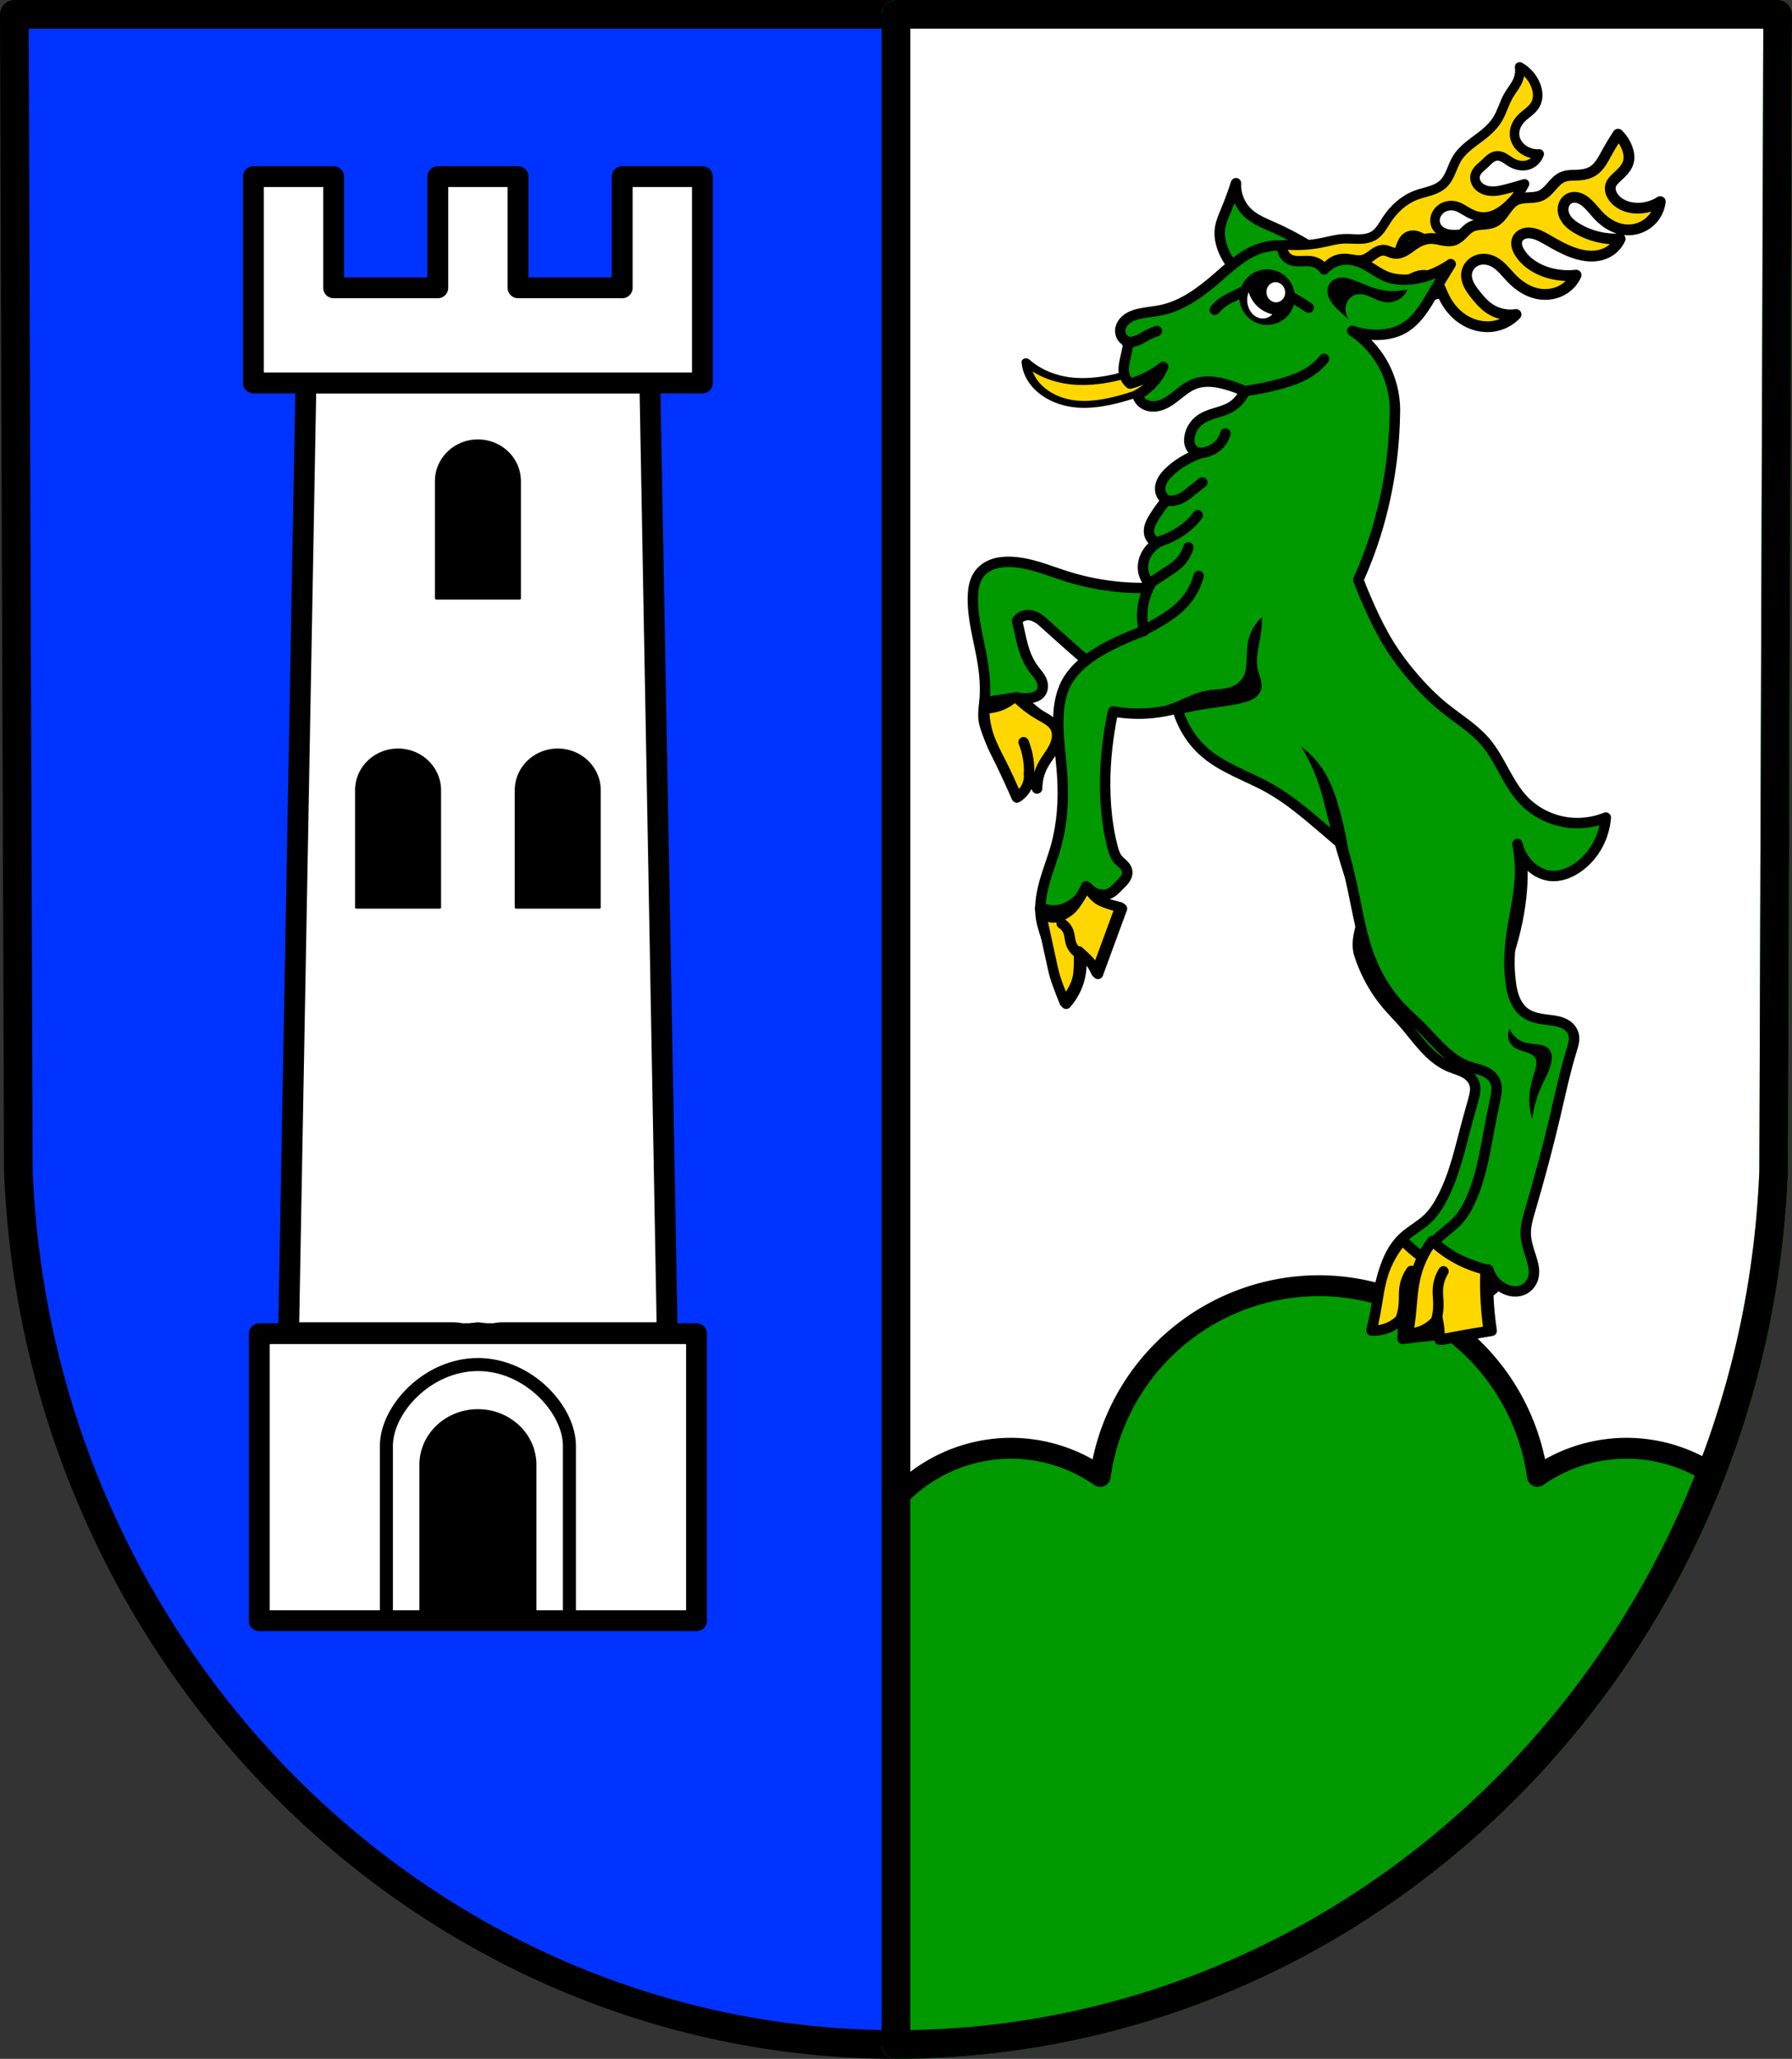 <?xml version="1.0" encoding="UTF-8" standalone="no"?>
<!-- Created with Inkscape (http://www.inkscape.org/) -->

<svg
   xmlns:dc="http://purl.org/dc/elements/1.1/"
   xmlns:cc="http://creativecommons.org/ns#"
   xmlns:rdf="http://www.w3.org/1999/02/22-rdf-syntax-ns#"
   xmlns:svg="http://www.w3.org/2000/svg"
   xmlns="http://www.w3.org/2000/svg"
   xmlns:sodipodi="http://sodipodi.sourceforge.net/DTD/sodipodi-0.dtd"
   xmlns:inkscape="http://www.inkscape.org/namespaces/inkscape"
   width="182.04mm"
   height="209.114mm"
   viewBox="0 0 182.04 209.114"
   version="1.1"
   id="svg6818"
   sodipodi:docname="DEU Bleialf COA.svg"
   inkscape:version="0.92.4 (5da689c313, 2019-01-14)">
  <rect x="0" y="0" width="182.04" height="209.114" fill="#333333" stroke="none"/>
  <defs
     id="defs6812">
    <inkscape:path-effect
       effect="spiro"
       id="path-effect8711"
       is_visible="true" />
    <inkscape:path-effect
       effect="spiro"
       id="path-effect8651"
       is_visible="true" />
    <inkscape:path-effect
       effect="spiro"
       id="path-effect12426-6-9"
       is_visible="true" />
    <inkscape:path-effect
       effect="spiro"
       id="path-effect12430-7-0"
       is_visible="true" />
    <inkscape:path-effect
       effect="spiro"
       id="path-effect12521-8"
       is_visible="true" />
    <inkscape:path-effect
       effect="spiro"
       id="path-effect12525-3-2"
       is_visible="true" />
    <inkscape:path-effect
       effect="spiro"
       id="path-effect12529-4-0"
       is_visible="true" />
    <inkscape:path-effect
       effect="spiro"
       id="path-effect12533-0-9"
       is_visible="true" />
    <inkscape:path-effect
       effect="spiro"
       id="path-effect12611-3-2"
       is_visible="true" />
    <inkscape:path-effect
       effect="spiro"
       id="path-effect12615-7-6"
       is_visible="true" />
    <inkscape:path-effect
       effect="spiro"
       id="path-effect12619-3-9"
       is_visible="true" />
    <inkscape:path-effect
       effect="spiro"
       id="path-effect12700-8"
       is_visible="true" />
    <inkscape:path-effect
       effect="spiro"
       id="path-effect12722-5"
       is_visible="true" />
    <inkscape:path-effect
       effect="spiro"
       id="path-effect12731-6"
       is_visible="true" />
    <inkscape:path-effect
       effect="spiro"
       id="path-effect12740-0"
       is_visible="true" />
    <inkscape:path-effect
       effect="spiro"
       id="path-effect12744-4"
       is_visible="true" />
    <inkscape:path-effect
       effect="spiro"
       id="path-effect12748-5"
       is_visible="true" />
    <inkscape:path-effect
       effect="spiro"
       id="path-effect12752-9"
       is_visible="true" />
    <inkscape:path-effect
       effect="spiro"
       id="path-effect12756-6"
       is_visible="true" />
    <inkscape:path-effect
       effect="spiro"
       id="path-effect12760-5"
       is_visible="true" />
    <inkscape:path-effect
       effect="spiro"
       id="path-effect12764-6"
       is_visible="true" />
    <inkscape:path-effect
       effect="spiro"
       id="path-effect12768-2"
       is_visible="true" />
    <inkscape:path-effect
       effect="spiro"
       id="path-effect13246"
       is_visible="true" />
    <inkscape:path-effect
       effect="spiro"
       id="path-effect13250"
       is_visible="true" />
    <inkscape:path-effect
       effect="spiro"
       id="path-effect12426-6-9-1"
       is_visible="true" />
    <inkscape:path-effect
       effect="spiro"
       id="path-effect12700-8-8"
       is_visible="true" />
    <inkscape:path-effect
       effect="spiro"
       id="path-effect13246-1"
       is_visible="true" />
    <inkscape:path-effect
       effect="spiro"
       id="path-effect12700-8-8-7"
       is_visible="true" />
    <inkscape:path-effect
       effect="spiro"
       id="path-effect12731-6-0"
       is_visible="true" />
    <inkscape:path-effect
       effect="spiro"
       id="path-effect12521-8-9"
       is_visible="true" />
    <inkscape:path-effect
       effect="spiro"
       id="path-effect12430-7-0-9"
       is_visible="true" />
    <inkscape:path-effect
       effect="spiro"
       id="path-effect12426-6-9-1-0"
       is_visible="true" />
    <inkscape:path-effect
       effect="spiro"
       id="path-effect13250-4"
       is_visible="true" />
    <inkscape:path-effect
       effect="spiro"
       id="path-effect12768-2-4"
       is_visible="true" />
    <inkscape:path-effect
       effect="spiro"
       id="path-effect12764-6-2"
       is_visible="true" />
    <inkscape:path-effect
       effect="spiro"
       id="path-effect12760-5-2"
       is_visible="true" />
    <inkscape:path-effect
       effect="spiro"
       id="path-effect12756-6-1"
       is_visible="true" />
    <inkscape:path-effect
       effect="spiro"
       id="path-effect12752-9-5"
       is_visible="true" />
    <inkscape:path-effect
       effect="spiro"
       id="path-effect12748-5-9"
       is_visible="true" />
    <inkscape:path-effect
       effect="spiro"
       id="path-effect12744-4-0"
       is_visible="true" />
    <inkscape:path-effect
       effect="spiro"
       id="path-effect12740-0-6"
       is_visible="true" />
    <inkscape:path-effect
       effect="spiro"
       id="path-effect12722-5-2"
       is_visible="true" />
    <inkscape:path-effect
       effect="spiro"
       id="path-effect12700-8-9"
       is_visible="true" />
    <inkscape:path-effect
       effect="spiro"
       id="path-effect12426-6-9-4"
       is_visible="true" />
    <inkscape:path-effect
       effect="spiro"
       id="path-effect12619-3-9-1"
       is_visible="true" />
    <inkscape:path-effect
       effect="spiro"
       id="path-effect12615-7-6-3"
       is_visible="true" />
    <inkscape:path-effect
       effect="spiro"
       id="path-effect12611-3-2-4"
       is_visible="true" />
    <inkscape:path-effect
       effect="spiro"
       id="path-effect8651-9"
       is_visible="true" />
    <inkscape:path-effect
       effect="spiro"
       id="path-effect13246-1-5"
       is_visible="true" />
    <inkscape:path-effect
       effect="spiro"
       id="path-effect12700-8-8-7-5"
       is_visible="true" />
    <inkscape:path-effect
       effect="spiro"
       id="path-effect13250-4-0"
       is_visible="true" />
  </defs>
  <sodipodi:namedview
     id="base"
     pagecolor="#ffffff"
     bordercolor="#666666"
     borderopacity="1.0"
     inkscape:pageopacity="0.0"
     inkscape:pageshadow="2"
     inkscape:zoom="0.69336025"
     inkscape:cx="344.01318"
     inkscape:cy="395.17694"
     inkscape:document-units="mm"
     inkscape:current-layer="layer1"
     showgrid="false"
     inkscape:window-width="1366"
     inkscape:window-height="745"
     inkscape:window-x="-8"
     inkscape:window-y="-8"
     inkscape:window-maximized="1"
     fit-margin-top="0"
     fit-margin-left="0"
     fit-margin-right="0"
     fit-margin-bottom="0"
     inkscape:snap-midpoints="true"
     inkscape:snap-smooth-nodes="true"
     inkscape:snap-nodes="false"
     inkscape:object-paths="true" />
  <g
     inkscape:label="Ebene 1"
     inkscape:groupmode="layer"
     id="layer1"
     transform="translate(-2.851,-14.907)">
    <path
       style="fill:#0033ff;fill-opacity:1;fill-rule:evenodd;stroke:none;stroke-width:2.91;stroke-linecap:round;stroke-linejoin:round;stroke-miterlimit:4;stroke-dasharray:none;stroke-opacity:1"
       inkscape:connector-curvature="0"
       d="M 183.436,16.362 183.027,133.923 C 181.033,183.374 141.642,222.539 93.871,222.566 46.144,222.506 6.738,183.327 4.716,133.923 L 4.306,16.362 H 93.869 Z"
       id="path10563-0-6-0-2"
       sodipodi:nodetypes="ccccccc" />
    <path
       style="fill:none;fill-rule:evenodd;stroke:#000000;stroke-width:2.91;stroke-linecap:round;stroke-linejoin:round;stroke-miterlimit:4;stroke-dasharray:none;stroke-opacity:1"
       inkscape:connector-curvature="0"
       d="M 183.436,16.362 183.027,133.923 C 181.033,183.374 141.642,222.539 93.871,222.566 46.144,222.506 6.738,183.327 4.716,133.923 L 4.306,16.362 H 93.869 Z"
       id="path10563-0-6-0"
       sodipodi:nodetypes="ccccccc" />
    <path
       style="fill:#ffffff;fill-opacity:1;stroke:#00eb00;stroke-width:2.91;stroke-linecap:round;stroke-linejoin:round;stroke-miterlimit:4;stroke-dasharray:none;stroke-opacity:1"
       d="M 93.87,16.362 V 222.566 c 6.91e-4,0 0.001,0 0.002,0 47.771,-0.028 87.162,-39.192 89.155,-88.643 l 0.409,-117.561 z"
       id="rect7664"
       inkscape:connector-curvature="0" />
    <path
       transform="matrix(0.8,-0.478,0.609,0.629,162.06,-16.226)"
       style="fill:#ffd700;fill-opacity:1;stroke:#000000;stroke-width:0.89;stroke-linecap:round;stroke-linejoin:round;stroke-miterlimit:4;stroke-dasharray:none;stroke-opacity:1"
       d="m -83.842,43.531 c -1.773,-0.072 -3.535,-0.401 -5.214,-0.974 -1.844,-0.629 -3.633,-1.589 -4.87,-3.094 -0.968,-1.178 -1.558,-2.662 -1.662,-4.183 -0.695,1.015 -1.051,2.257 -1,3.486 0.051,1.229 0.51,2.437 1.287,3.39 1.114,1.367 2.792,2.147 4.469,2.693 2.109,0.686 4.315,1.073 6.532,1.146 z"
       id="path8649-4"
       inkscape:connector-curvature="0"
       inkscape:path-effect="#path-effect8651-9"
       inkscape:original-d="m -83.841815,43.53081 c 0,0 -3.569133,-0.325923 -5.214178,-0.974076 -1.789484,-0.705062 -3.643885,-1.612555 -4.870386,-3.094129 -0.956687,-1.155648 -1.661661,-4.182802 -1.661661,-4.182802 0,0 -0.883182,4.902517 0.286494,6.875838 0.886877,1.49622 2.840242,2.083599 4.469294,2.693038 2.07046,0.774573 6.532049,1.145974 6.532049,1.145974 z"
       sodipodi:nodetypes="caacaacc" />
    <path
       style="fill:#009900;fill-opacity:1;stroke:#000000;stroke-width:8;stroke-linecap:round;stroke-linejoin:round;stroke-miterlimit:4;stroke-dasharray:none;stroke-opacity:1"
       d="M 505.559 492.779 A 84.706 84.706 0 0 0 421.75 565.887 A 59.832 59.832 0 0 0 387.576 555.08 A 59.832 59.832 0 0 0 344.006 573.967 L 344.006 784.854 C 344.008 784.854 344.011 784.854 344.014 784.854 C 345.991 784.852 347.962 784.827 349.932 784.791 C 350.36 784.783 350.787 784.775 351.215 784.766 C 353.147 784.722 355.076 784.665 357 784.588 C 357.234 784.579 357.467 784.567 357.701 784.557 C 359.501 784.481 361.298 784.388 363.09 784.283 C 363.443 784.263 363.796 784.243 364.148 784.221 C 366.059 784.102 367.965 783.97 369.867 783.818 C 370.233 783.789 370.599 783.757 370.965 783.727 C 372.663 783.586 374.358 783.431 376.049 783.264 C 376.371 783.232 376.694 783.203 377.016 783.17 C 378.898 782.978 380.775 782.77 382.648 782.547 C 383.066 782.497 383.483 782.444 383.9 782.393 C 385.75 782.165 387.599 781.925 389.439 781.666 C 389.486 781.66 389.532 781.655 389.578 781.648 C 389.589 781.647 389.6 781.644 389.611 781.643 C 391.548 781.369 393.478 781.073 395.404 780.766 C 395.755 780.71 396.105 780.655 396.455 780.598 C 398.346 780.289 400.233 779.968 402.113 779.627 C 402.344 779.585 402.574 779.54 402.805 779.498 C 404.528 779.182 406.246 778.851 407.961 778.508 C 408.307 778.438 408.654 778.369 409 778.299 C 410.899 777.912 412.792 777.51 414.68 777.09 C 414.842 777.054 415.004 777.017 415.166 776.98 C 416.951 776.581 418.73 776.165 420.504 775.736 C 420.773 775.671 421.043 775.609 421.312 775.543 C 423.177 775.087 425.036 774.613 426.889 774.125 C 427.156 774.054 427.424 773.983 427.691 773.912 C 429.527 773.424 431.356 772.922 433.18 772.402 C 433.232 772.387 433.285 772.374 433.338 772.359 C 433.356 772.354 433.374 772.349 433.393 772.344 C 435.23 771.819 437.058 771.275 438.883 770.719 C 439.261 770.603 439.64 770.488 440.018 770.371 C 441.805 769.819 443.588 769.257 445.363 768.676 C 445.393 768.666 445.423 768.656 445.453 768.646 C 445.507 768.629 445.561 768.61 445.615 768.592 C 447.136 768.092 448.649 767.574 450.16 767.053 C 451.961 766.432 453.754 765.792 455.541 765.141 C 456.058 764.952 456.578 764.771 457.094 764.58 C 459.368 763.738 461.631 762.869 463.883 761.979 C 464.504 761.733 465.121 761.476 465.74 761.227 C 467.361 760.574 468.977 759.912 470.586 759.234 C 471.433 758.877 472.277 758.514 473.121 758.15 C 474.617 757.505 476.107 756.848 477.592 756.182 C 478.327 755.851 479.066 755.525 479.799 755.189 C 481.975 754.193 484.141 753.181 486.293 752.139 C 486.296 752.137 486.298 752.136 486.301 752.135 C 486.559 752.01 486.814 751.878 487.072 751.752 C 488.992 750.816 490.901 749.861 492.801 748.889 C 493.566 748.497 494.326 748.097 495.088 747.699 C 496.489 746.968 497.887 746.229 499.277 745.479 C 500.096 745.037 500.914 744.593 501.729 744.145 C 503.197 743.336 504.658 742.514 506.113 741.684 C 506.762 741.314 507.415 740.95 508.061 740.576 C 510.109 739.389 512.144 738.179 514.166 736.949 C 514.737 736.602 515.301 736.245 515.869 735.895 C 517.351 734.981 518.828 734.061 520.295 733.125 C 521.064 732.635 521.829 732.139 522.594 731.643 C 523.952 730.761 525.303 729.868 526.648 728.967 C 527.329 728.511 528.011 728.057 528.688 727.596 C 530.452 726.394 532.206 725.178 533.947 723.943 C 534.182 723.777 534.42 723.616 534.654 723.449 C 536.582 722.075 538.493 720.676 540.393 719.262 C 541.098 718.736 541.797 718.201 542.498 717.67 C 543.732 716.736 544.96 715.796 546.182 714.846 C 546.928 714.264 547.674 713.681 548.416 713.094 C 549.661 712.108 550.897 711.109 552.129 710.105 C 552.808 709.552 553.491 709.004 554.166 708.445 C 555.932 706.984 557.687 705.505 559.424 704.008 C 559.996 703.515 560.558 703.011 561.127 702.514 C 562.392 701.409 563.651 700.298 564.9 699.174 C 565.611 698.534 566.318 697.888 567.023 697.242 C 568.109 696.249 569.188 695.248 570.262 694.24 C 571.003 693.544 571.745 692.849 572.48 692.146 C 573.701 690.98 574.908 689.8 576.111 688.615 C 576.611 688.123 577.118 687.64 577.615 687.145 C 579.268 685.498 580.901 683.831 582.521 682.15 C 583.128 681.522 583.725 680.884 584.326 680.25 C 585.397 679.122 586.465 677.989 587.521 676.846 C 588.188 676.125 588.851 675.401 589.512 674.674 C 590.556 673.525 591.59 672.367 592.619 671.203 C 593.216 670.529 593.815 669.857 594.406 669.178 C 595.898 667.465 597.376 665.738 598.836 663.994 C 598.876 663.947 598.917 663.901 598.957 663.854 C 599.343 663.392 599.718 662.922 600.102 662.459 C 601.26 661.059 602.412 659.654 603.549 658.234 C 604.17 657.459 604.782 656.677 605.396 655.896 C 606.29 654.762 607.177 653.623 608.057 652.477 C 608.694 651.646 609.331 650.815 609.961 649.979 C 610.905 648.725 611.838 647.462 612.766 646.195 C 613.273 645.503 613.787 644.816 614.289 644.119 C 615.63 642.26 616.952 640.385 618.258 638.498 C 618.816 637.691 619.362 636.875 619.914 636.062 C 620.747 634.837 621.577 633.61 622.395 632.373 C 622.968 631.505 623.537 630.633 624.104 629.76 C 624.908 628.52 625.703 627.273 626.492 626.021 C 627.027 625.174 627.562 624.329 628.09 623.477 C 629.027 621.963 629.948 620.436 630.863 618.906 C 631.431 617.958 631.996 617.007 632.555 616.053 C 633.5 614.438 634.437 612.817 635.357 611.186 C 635.865 610.286 636.361 609.379 636.861 608.475 C 637.555 607.22 638.243 605.962 638.922 604.697 C 639.449 603.715 639.974 602.73 640.492 601.742 C 641.149 600.49 641.795 599.232 642.438 597.971 C 642.906 597.051 643.379 596.135 643.84 595.211 C 644.87 593.143 645.883 591.064 646.875 588.973 C 647.274 588.13 647.66 587.28 648.053 586.434 C 648.706 585.028 649.355 583.619 649.99 582.203 C 650.423 581.238 650.849 580.27 651.273 579.301 C 651.871 577.936 652.46 576.566 653.041 575.191 C 653.442 574.243 653.843 573.295 654.236 572.342 C 654.875 570.794 655.499 569.237 656.117 567.678 C 656.419 566.917 656.729 566.162 657.025 565.398 C 657.026 565.397 657.027 565.394 657.027 565.393 A 59.832 59.832 0 0 0 623.541 555.08 A 59.832 59.832 0 0 0 589.363 565.83 A 84.706 84.706 0 0 0 505.559 492.779 z "
       transform="matrix(0.265,0,0,0.265,2.851,14.907)"
       id="path7682-2" />
    <g
       id="g8751"
       transform="rotate(4.093,561.609,-3021.942)">
      <path
         sodipodi:nodetypes="ccscsscccccccsscccccccccccccccccccsccccccscc"
         id="path12698-7-60-2"
         d="m 363.183,119.355 c 0.709,0.604 1.417,1.209 2.123,1.817 0.438,1.501 0.821,3.017 1.148,4.546 0.529,2.471 -1.717,5.858 -0.762,8.198 0.72,1.763 1.758,3.4 3.079,4.771 0.617,0.641 1.294,1.222 1.925,1.849 0.763,0.758 1.459,1.582 2.241,2.32 0.782,0.738 1.666,1.397 2.684,1.745 0.653,0.223 1.363,0.319 1.94,0.697 0.348,0.228 0.636,0.561 0.765,0.957 0.155,0.479 0.069,0.998 -0.026,1.492 -0.131,0.677 -0.278,1.352 -0.413,2.028 -0.543,2.733 -0.897,5.538 -1.99,8.102 -0.358,0.841 -0.8,1.658 -1.421,2.329 -0.702,0.758 -1.609,1.303 -2.309,2.063 -0.926,1.004 -1.438,2.328 -1.715,3.666 -0.273,1.317 -0.337,2.667 -0.495,4.003 -0.068,0.58 -0.154,1.158 -0.258,1.733 0.585,-0.005 1.169,-0.147 1.691,-0.412 0.511,-0.259 0.962,-0.636 1.309,-1.093 0.079,0.347 0.137,0.699 0.172,1.054 0.036,0.357 0.049,0.717 0.04,1.075 0.873,-0.173 1.748,-0.339 2.624,-0.496 0.79,-0.142 1.581,-0.278 2.372,-0.407 -0.191,-1.251 -0.308,-2.513 -0.351,-3.778 -0.028,-0.812 -0.025,-1.624 0.008,-2.436 0.22,0.741 0.72,1.395 1.377,1.804 0.347,0.215 0.738,0.364 1.145,0.403 0.406,0.038 0.828,-0.037 1.181,-0.241 0.448,-0.259 0.768,-0.721 0.882,-1.226 0.076,-0.341 0.063,-0.697 0.004,-1.041 -0.06,-0.344 -0.164,-0.679 -0.271,-1.011 -0.246,-0.767 -0.508,-1.544 -0.519,-2.349 -0.011,-0.784 0.215,-1.55 0.435,-2.303 0.932,-3.183 1.797,-6.385 2.554,-9.614 0.526,-2.241 1,-4.498 1.678,-6.698 0.141,-0.456 0.292,-0.931 0.22,-1.403 -0.045,-0.296 -0.179,-0.577 -0.377,-0.803 -0.276,-0.314 -0.665,-0.513 -1.066,-0.63 -0.401,-0.118 -0.82,-0.161 -1.235,-0.211 -0.799,-0.097 -1.63,-0.235 -2.28,-0.71 -0.471,-0.344 -0.813,-0.843 -1.037,-1.382 -0.224,-0.538 -0.337,-1.117 -0.412,-1.695 13.138,-38.35 -49.379,-34.423 -16.656,-16.712 z"
         style="fill:#009900;fill-opacity:1;fill-rule:evenodd;stroke:#000000;stroke-width:1.057;stroke-linecap:round;stroke-linejoin:round;stroke-miterlimit:4;stroke-dasharray:none;stroke-opacity:1"
         inkscape:connector-curvature="0" />
      <path
         transform="matrix(-0.209,0.034,0.034,0.209,393.096,15.645)"
         sodipodi:nodetypes="cac"
         inkscape:connector-curvature="0"
         inkscape:original-d="m 186.51255,685.9936 c 0,0 4.55915,-2.2631 6.74367,-3.56394 4.14767,-2.46985 12.0498,-8.03319 12.0498,-8.03319"
         inkscape:path-effect="#path-effect13250-4-0"
         id="path13248-2-2"
         d="m 186.513,685.994 c 2.289,-1.109 4.538,-2.298 6.744,-3.564 4.189,-2.406 8.218,-5.091 12.05,-8.033"
         style="fill:none;fill-rule:evenodd;stroke:#000000;stroke-width:5;stroke-linecap:round;stroke-linejoin:miter;stroke-miterlimit:4;stroke-dasharray:none;stroke-opacity:1" />
      <path
         transform="matrix(-0.209,0.034,0.034,0.209,333.125,21.487)"
         sodipodi:nodetypes="cacacacacaacsc"
         inkscape:connector-curvature="0"
         inkscape:original-d="m -97.814237,704.46151 c 0,0 1.44467,7.54785 1.89345,11.36065 0.69907,5.9393 1.24013,17.898 1.24013,17.898 0,0 7.58894,0.0273 11.38282,0.0897 4.2084,0.0692 12.62295,0.31557 12.62295,0.31557 0,0 -0.52575,-3.3563 -0.63115,-5.04918 -0.10458,-1.67981 0,-5.04918 0,-5.04918 0,0 4.37884,3.29464 6.94263,4.10246 2.61626,0.82435 8.20492,0.63115 8.20492,0.63115 0,0 -1.71545,-5.24942 -2.52459,-7.88935 -1.86311,-6.07865 -2.64357,-12.55729 -5.36475,-18.30328 -2.73054,-5.76577 -10.79811,-15.80191 -10.79811,-15.80191 -30.080943,4.56199 -13.503302,7.03015 -12.288136,11.75856 1.215167,4.72841 -12.932137,11.71707 -10.680164,5.93681 z"
         inkscape:path-effect="#path-effect12700-8-8-7-5"
         id="path12698-7-6-3-7"
         d="m -97.814,704.462 c 0.773,3.761 1.405,7.552 1.893,11.361 0.762,5.935 1.176,11.915 1.24,17.898 3.794,-8.9e-4 7.589,0.029 11.383,0.09 4.208,0.067 8.416,0.173 12.623,0.316 -0.315,-1.668 -0.526,-3.355 -0.631,-5.049 -0.104,-1.681 -0.104,-3.368 0,-5.049 1.965,1.867 4.359,3.282 6.943,4.102 2.638,0.838 5.47,1.056 8.205,0.631 -0.937,-2.598 -1.78,-5.23 -2.525,-7.889 -1.717,-6.127 -2.927,-12.426 -5.365,-18.303 -2.462,-5.935 -6.164,-11.352 -10.798,-15.802 -3.481,4.501 -7.638,8.479 -12.288,11.759 -3.335,2.352 -6.922,4.346 -10.68,5.937 z"
         style="fill:#ffd700;fill-opacity:1;fill-rule:evenodd;stroke:#000000;stroke-width:5;stroke-linecap:round;stroke-linejoin:round;stroke-miterlimit:4;stroke-dasharray:none;stroke-opacity:1" />
      <path
         transform="matrix(-0.209,0.034,0.034,0.209,393.096,15.645)"
         sodipodi:nodetypes="caac"
         inkscape:connector-curvature="0"
         inkscape:original-d="m 213.02076,705.55916 c 0,0 -1.44144,-4.51992 -1.91298,-6.83996 -0.46307,-2.27836 -0.21443,-4.69363 -0.89257,-6.91747 -0.87324,-2.86361 -4.0166,-8.0332 -4.0166,-8.0332"
         inkscape:path-effect="#path-effect13246-1-5"
         id="path13244-1-4"
         d="m 213.021,705.559 c -0.921,-2.188 -1.566,-4.492 -1.913,-6.84 -0.34,-2.301 -0.397,-4.645 -0.893,-6.917 -0.645,-2.955 -2.039,-5.744 -4.017,-8.033"
         style="fill:none;fill-rule:evenodd;stroke:#000000;stroke-width:5;stroke-linecap:round;stroke-linejoin:miter;stroke-miterlimit:4;stroke-dasharray:none;stroke-opacity:1" />
    </g>
    <path
       inkscape:connector-curvature="0"
       style="fill:none;fill-opacity:1;stroke:#000000;stroke-width:2.91;stroke-linecap:round;stroke-linejoin:round;stroke-miterlimit:4;stroke-dasharray:none;stroke-opacity:1"
       d="m 93.87,16.362 v 206.204 c 7.94e-4,0 0.001,0 0.002,0 47.771,-0.028 87.162,-39.192 89.155,-88.643 l 0.409,-117.561 z"
       id="rect7664-9" />
    <path
       style="fill:#ffffff;stroke:#000000;stroke-width:2.117;stroke-linecap:round;stroke-linejoin:round;stroke-miterlimit:4;stroke-dasharray:none;stroke-opacity:1"
       d="m 33.931,53.8 -1.762,96.469 h 16.795 c 0.334,0 0.652,0.069 0.942,0.193 l 1.493,-0.193 1.493,0.193 c 0.289,-0.124 0.608,-0.193 0.942,-0.193 H 70.63 L 68.868,53.8 h -17.469 z"
       id="path7808-9"
       inkscape:connector-curvature="0" />
    <rect
       style="fill:#ffffff;fill-opacity:1;stroke:#000000;stroke-width:2.117;stroke-linecap:round;stroke-linejoin:round;stroke-miterlimit:4;stroke-dasharray:none;stroke-opacity:1"
       id="rect7829-8"
       width="44.413"
       height="29.155"
       x="29.193"
       y="150.366" />
    <path
       inkscape:connector-curvature="0"
       style="fill:#ffffff;fill-opacity:1;stroke:#000000;stroke-width:2.117;stroke-linecap:round;stroke-linejoin:round;stroke-miterlimit:4;stroke-dasharray:none;stroke-opacity:1"
       d="M 28.595,32.846 V 53.8 H 74.204 V 32.846 H 66.057 V 44.142 H 55.475 V 32.846 H 47.325 V 44.142 H 36.744 V 32.846 Z"
       id="rect7831-3" />
    <path
       inkscape:connector-curvature="0"
       style="fill:#000000;fill-opacity:1;stroke:#000000;stroke-width:0.265;stroke-linecap:round;stroke-linejoin:round;stroke-miterlimit:4;stroke-dasharray:none;stroke-opacity:1"
       d="m 51.4,59.67 a 4.236,4.107 0 0 0 -4.236,4.107 v 11.896 h 8.472 V 63.777 a 4.236,4.107 0 0 0 -4.236,-4.107 z m -8.112,31.395 a 4.236,4.107 0 0 0 -4.236,4.107 v 11.896 h 8.472 V 95.173 a 4.236,4.107 0 0 0 -4.236,-4.107 z m 16.223,0 a 4.236,4.107 0 0 0 -4.236,4.107 v 11.896 h 8.472 V 95.173 a 4.236,4.107 0 0 0 -4.236,-4.107 z m -8.112,67.101 a 5.811,5.517 0 0 0 -5.811,5.517 v 15.98 H 57.211 v -15.98 a 5.811,5.517 0 0 0 -5.812,-5.517 z"
       id="rect7852-9" />
    <path
       style="fill:none;fill-opacity:1;stroke:#000000;stroke-width:1.323;stroke-linecap:round;stroke-linejoin:round;stroke-miterlimit:4;stroke-dasharray:none;stroke-opacity:1"
       d="m 51.399,153.5 c -5.134,4e-5 -9.296,4.573 -9.296,8.256 v 17.727 h 18.592 v -17.727 c 1.99e-4,-3.683 -4.162,-8.256 -9.297,-8.256 z"
       id="rect7852-6-8"
       inkscape:connector-curvature="0"
       sodipodi:nodetypes="cccccc" />
    <path
       style="fill:#009900;fill-opacity:1;fill-rule:evenodd;stroke:#000000;stroke-width:5;stroke-linecap:round;stroke-linejoin:round;stroke-miterlimit:4;stroke-dasharray:none;stroke-opacity:1"
       d="m -618.815,187.387 19.25,6.627 14.832,1.893 c 3.178,-3.595 5.473,-7.965 6.627,-12.623 0.897,-3.618 1.099,-7.483 0,-11.045 -0.877,-2.841 -2.533,-5.364 -4.102,-7.889 -2.487,-4.002 -4.804,-8.109 -6.943,-12.307 1.136,5.228 -0.172,10.936 -3.471,15.148 -2.831,3.613 -6.886,6.012 -10.73,8.521 -5.413,3.532 -10.584,7.437 -15.463,11.676 z"
       id="path12609-7-4-9"
       inkscape:path-effect="#path-effect12611-3-2-4"
       inkscape:original-d="m -618.81466,187.38702 19.25,6.62705 14.83197,1.89344 c 0,0 5.48948,-8.00884 6.62706,-12.62295 0.88131,-3.57465 0.87429,-7.4687 0,-11.04508 -0.70388,-2.87929 -2.69035,-5.28325 -4.10246,-7.88935 -2.24395,-4.1413 -6.94262,-12.30738 -6.94262,-12.30738 0,0 -0.70892,10.7655 -3.47131,15.14754 -2.43548,3.86346 -7.11864,5.72415 -10.72951,8.5205 -5.10654,3.95463 -15.46313,11.67623 -15.46313,11.67623 z"
       inkscape:connector-curvature="0"
       sodipodi:nodetypes="cccaaacaac"
       transform="matrix(-0.209,0.034,0.034,0.209,0.106,21.767)" />
    <path
       style="fill:#ffd700;fill-opacity:1;fill-rule:evenodd;stroke:#000000;stroke-width:5;stroke-linecap:round;stroke-linejoin:round;stroke-miterlimit:4;stroke-dasharray:none;stroke-opacity:1"
       d="m -748.515,108.809 c 0.676,-4.216 2.828,-8.181 5.996,-11.045 1.328,-1.201 2.839,-2.218 4.51,-2.862 1.671,-0.644 3.507,-0.905 5.273,-0.61 1.679,0.281 3.238,1.046 4.711,1.9 1.473,0.854 2.894,1.807 4.441,2.518 1.531,0.704 3.184,1.164 4.868,1.252 1.683,0.088 3.397,-0.205 4.915,-0.936 1.559,-0.751 2.886,-1.954 3.85,-3.391 0.964,-1.437 1.569,-3.103 1.83,-4.813 0.373,-2.444 0.041,-4.992 -0.947,-7.258 2.939,-0.084 5.878,1.386 7.574,3.787 1.712,2.423 2.117,5.603 1.578,8.52 -0.257,1.387 -0.711,2.733 -0.954,4.122 -0.243,1.39 -0.262,2.872 0.323,4.155 0.554,1.216 1.602,2.144 2.741,2.844 1.138,0.7 2.383,1.205 3.571,1.817 1.111,0.573 2.173,1.241 3.313,1.754 1.14,0.513 2.383,0.87 3.629,0.771 0.895,-0.071 1.766,-0.379 2.523,-0.862 0.757,-0.482 1.4,-1.137 1.894,-1.886 0.988,-1.499 1.363,-3.349 1.263,-5.141 -0.104,-1.859 -0.693,-3.665 -1.508,-5.338 -0.815,-1.673 -1.855,-3.226 -2.91,-4.76 -1.837,-2.67 -3.731,-5.301 -5.68,-7.889 5.084,0.617 10.045,2.235 14.516,4.734 1.957,1.094 3.831,2.363 5.437,3.927 1.606,1.564 2.942,3.436 3.714,5.54 0.918,2.502 1.011,5.251 0.631,7.889 -0.394,2.736 -1.284,5.461 -0.947,8.205 0.309,2.509 1.703,4.879 3.787,6.311 1.419,0.975 3.148,1.515 4.868,1.429 1.719,-0.085 3.415,-0.812 4.6,-2.061 0.87,-0.916 1.451,-2.087 1.745,-3.315 0.294,-1.229 0.308,-2.514 0.132,-3.765 -0.351,-2.502 -1.438,-4.832 -2.508,-7.121 -2.114,-4.518 -4.218,-9.042 -6.311,-13.57 4.981,1.954 9.535,4.99 13.254,8.836 1.654,1.71 3.155,3.595 4.214,5.726 1.058,2.131 1.659,4.525 1.467,6.896 -0.252,3.095 -1.804,5.908 -2.84,8.836 -0.611,1.728 -1.051,3.556 -0.896,5.382 0.078,0.913 0.307,1.818 0.717,2.637 0.411,0.819 1.007,1.551 1.756,2.079 0.805,0.568 1.764,0.888 2.735,1.056 0.971,0.168 1.96,0.189 2.946,0.206 1.781,0.031 3.577,0.046 5.328,-0.28 1.752,-0.327 3.476,-1.02 4.77,-2.244 1.501,-1.42 2.312,-3.45 2.609,-5.495 0.298,-2.045 0.124,-4.126 -0.085,-6.182 -0.68,-6.679 -1.734,-13.32 -3.156,-19.881 5.387,3.446 9.411,8.965 11.045,15.148 1.142,4.319 1.136,8.934 0,13.254 -0.961,3.654 -2.698,7.05 -4.418,10.414 -0.731,1.43 -1.468,2.876 -1.857,4.435 -0.389,1.559 -0.404,3.263 0.279,4.717 0.559,1.191 1.571,2.153 2.767,2.702 1.196,0.549 2.566,0.691 3.86,0.454 2.181,-0.4 4.054,-1.822 5.524,-3.482 1.47,-1.66 2.616,-3.577 3.943,-5.354 2.155,-2.886 4.801,-5.416 6.627,-8.52 2.162,-3.676 3.065,-8.077 2.525,-12.307 2.742,4.233 4.387,9.169 4.734,14.201 0.487,7.072 -1.732,14.439 -6.627,19.566 -1.824,1.91 -3.982,3.49 -6.311,4.734 -1.415,0.756 -2.895,1.39 -4.418,1.893 1.728,2.136 3.024,4.619 3.787,7.258 0.828,2.863 1.027,5.865 1.262,8.836 0.408,5.149 0.941,10.336 0.316,15.463 -0.425,3.485 -1.387,6.903 -2.84,10.098 l -9.782,-12.007 c -1.648,-6.248 -4.207,-12.255 -7.57,-17.772 -2.022,-3.317 -4.346,-6.482 -5.849,-10.065 -1.053,-2.509 -1.682,-5.175 -2.639,-7.721 -0.957,-2.547 -2.306,-5.046 -4.455,-6.713 -1.419,-1.101 -3.119,-1.785 -4.848,-2.271 -1.729,-0.486 -3.504,-0.786 -5.251,-1.201 -6.623,-1.572 -12.945,-4.915 -17.357,-10.098 -1.681,-1.975 -3.064,-4.183 -4.654,-6.231 -1.59,-2.048 -3.439,-3.974 -5.76,-5.13 -2.251,-1.121 -4.809,-1.451 -7.32,-1.597 -2.511,-0.146 -5.045,-0.125 -7.512,-0.612 -3.229,-0.637 -6.231,-2.121 -9.044,-3.829 -2.813,-1.708 -5.479,-3.651 -8.313,-5.323 -2.924,-1.725 -6.054,-3.166 -9.381,-3.841 -4.483,-0.91 -9.153,-0.4 -13.656,-1.208 -3.276,-0.588 -6.454,-1.871 -9.783,-1.893 -2.192,-0.015 -4.385,0.533 -6.311,1.578 z"
       id="path12613-7-8-6"
       inkscape:path-effect="#path-effect12615-7-6-3"
       inkscape:original-d="m -748.51547,108.80914 c 0,0 2.81138,-8.32327 5.9959,-11.045079 2.63031,-2.248121 6.32777,-3.659416 9.78279,-3.471311 3.38241,0.184152 5.86212,3.609534 9.15164,4.418033 3.16833,0.778713 6.86878,1.782987 9.78278,0.315573 2.971,-1.496117 4.89634,-4.972184 5.68033,-8.204918 0.57504,-2.371161 -0.94672,-7.258197 -0.94672,-7.258197 0,0 5.87655,1.531584 7.57377,3.786885 1.73683,2.307937 1.4234,5.636173 1.57787,8.520493 0.14797,2.763102 -1.78285,5.761161 -0.63116,8.277161 1.08857,2.3781 4.00685,3.42483 6.31148,4.66136 2.16986,1.16423 4.58941,3.24995 6.94262,2.52459 3.09673,-0.95454 5.33811,-4.66696 5.68034,-7.88934 0.38803,-3.653627 -2.5981,-6.906594 -4.41804,-10.098362 -1.60513,-2.815039 -5.68033,-7.889344 -5.68033,-7.889344 0,0 10.20094,2.035365 14.51639,4.733607 3.72156,2.326911 7.34534,5.466987 9.15164,9.467213 1.08571,2.404426 0.67739,5.251566 0.63116,7.889346 -0.0482,2.7527 -1.5281,5.51389 -0.94672,8.20492 0.5181,2.39813 1.61284,5.17437 3.78688,6.31147 2.80255,1.46583 7.3583,1.72585 9.46722,-0.63114 3.15948,-3.53114 0.49461,-9.59822 -0.63116,-14.20082 -1.18523,-4.84571 -6.31148,-13.569678 -6.31148,-13.569678 0,0 9.82197,4.784574 13.2541,8.836068 2.98241,3.52061 5.42242,8.01611 5.68034,12.62295 0.17294,3.08893 -2.59909,5.75171 -2.84016,8.83607 -0.26548,3.3966 -0.75331,7.61381 1.57787,10.09836 1.32717,1.41449 3.74086,1.28781 5.68032,1.26229 3.46942,-0.0456 7.68452,-0.0321 10.09836,-2.52459 2.77024,-2.86045 2.41406,-7.69575 2.52459,-11.67623 0.18625,-6.70743 -3.15573,-19.88115 -3.15573,-19.88115 0,0 9.10896,9.20612 11.04508,15.14755 1.36885,4.20062 0.88039,8.92467 0,13.25409 -0.75141,3.69516 -3.35429,6.79631 -4.41803,10.41394 -0.87325,2.96983 -3.00135,6.40279 -1.57787,9.15164 1.1251,2.17266 4.20904,3.52924 6.62705,3.15574 4.26609,-0.65897 6.55507,-5.64966 9.46721,-8.83607 2.42736,-2.65598 5.12161,-5.25247 6.62705,-8.52049 1.75221,-3.8037 2.52459,-12.30738 2.52459,-12.30738 0,0 4.74566,9.21117 4.73361,14.20082 -0.0166,6.88579 -2.58737,13.98925 -6.62705,19.56557 -1.54281,2.12967 -4.03481,3.41736 -6.31148,4.73361 -1.38709,0.80194 -4.41803,1.89344 -4.41803,1.89344 0,0 2.95079,4.66054 3.78688,7.2582 0.91157,2.83217 1.02112,5.8706 1.2623,8.83607 0.41791,5.13848 0.96794,10.34912 0.31557,15.46312 -0.44248,3.46861 -2.84016,10.09836 -2.84016,10.09836 l -9.78185,-12.00739 c 0,0 -4.68507,-12.01535 -7.56987,-17.77196 -1.73847,-3.4691 -4.01728,-6.6441 -5.84901,-10.06487 -2.5308,-4.72629 -3.07275,-10.88915 -7.09435,-14.43448 -2.67005,-2.35383 -6.8615,-1.99065 -10.09837,-3.47131 -6.0869,-2.78436 -12.14302,-5.90049 -17.35655,-10.09836 -4.00131,-3.22181 -5.87726,-8.95046 -10.41394,-11.36066 -4.41424,-2.34515 -10.08178,-0.65308 -14.83197,-2.20901 -6.21555,-2.03591 -11.43047,-6.38403 -17.35655,-9.15164 -3.06164,-1.42986 -6.09787,-3.04298 -9.38136,-3.84103 -4.44035,-1.07923 -9.13043,-0.57179 -13.65553,-1.20815 -3.28908,-0.46254 -6.46254,-1.98277 -9.78279,-1.89344 -2.16779,0.0583 -6.31147,1.57786 -6.31147,1.57786 z"
       inkscape:connector-curvature="0"
       sodipodi:nodetypes="caaaaacaaaaaaacaaaaaaacaaaaaaacaaaaaaacaaacaaaccaaaaaaaaaaac"
       transform="matrix(-0.066,0.182,-0.182,-0.066,127.622,165.111)" />
    <path
       style="fill:#ffd700;fill-opacity:1;fill-rule:evenodd;stroke:#000000;stroke-width:5;stroke-linecap:round;stroke-linejoin:round;stroke-miterlimit:4;stroke-dasharray:none;stroke-opacity:1"
       d="m -756.51,174.03 c -0.42,-2.589 -0.257,-5.271 0.472,-7.79 0.599,-2.068 1.624,-4.085 3.305,-5.43 1.263,-1.01 2.824,-1.584 4.405,-1.926 1.58,-0.341 3.198,-0.465 4.802,-0.671 1.322,-0.17 2.686,-0.415 3.777,-1.18 0.808,-0.567 1.417,-1.393 1.799,-2.304 0.382,-0.91 0.545,-1.903 0.562,-2.89 0.036,-2.022 -0.534,-4.034 -1.51,-5.805 -0.976,-1.771 -2.35,-3.307 -3.92,-4.582 -3.066,-2.49 -6.918,-3.997 -10.859,-4.249 1.732,-1.857 3.951,-3.254 6.374,-4.013 2.498,-0.783 5.205,-0.884 7.758,-0.303 2.553,0.581 4.946,1.841 6.879,3.608 3.477,3.177 5.328,7.837 5.902,12.512 0.378,3.077 0.259,6.246 1.18,9.207 0.364,1.17 0.895,2.302 1.682,3.241 0.787,0.939 1.845,1.677 3.039,1.952 1.196,0.276 2.485,0.072 3.572,-0.499 1.087,-0.571 1.974,-1.494 2.566,-2.57 0.845,-1.537 1.089,-3.354 0.923,-5.1 -0.166,-1.746 -0.721,-3.433 -1.395,-5.052 -2.683,-6.44 -7.358,-12.034 -13.22,-15.817 2.344,-1.334 5.107,-1.92 7.79,-1.653 2.875,0.286 5.607,1.529 7.906,3.279 2.299,1.75 4.188,3.993 5.786,6.4 2.399,3.61 4.169,7.594 5.902,11.568 1.108,2.541 2.254,5.158 4.249,7.082 0.872,0.841 1.907,1.537 3.068,1.88 1.161,0.343 2.457,0.311 3.542,-0.227 1.041,-0.516 1.827,-1.463 2.309,-2.52 0.482,-1.057 0.68,-2.223 0.76,-3.382 0.381,-5.506 -1.85,-10.954 -5.194,-15.345 -2.619,-3.438 -5.931,-6.347 -9.679,-8.499 2.435,-1.348 5.246,-2.01 8.027,-1.889 4.406,0.192 8.636,2.37 11.568,5.666 3.165,3.558 4.816,8.261 5.43,12.984 0.465,3.583 0.401,7.33 1.889,10.623 1.034,2.288 2.858,4.274 5.194,5.194 1.385,0.545 2.924,0.703 4.386,0.421 1.461,-0.282 2.838,-1.007 3.877,-2.073 1.254,-1.287 1.979,-3.016 2.322,-4.78 0.343,-1.764 0.329,-3.576 0.274,-5.371 -0.097,-3.195 -0.329,-6.437 -1.416,-9.443 -1.456,-4.025 -4.466,-7.466 -8.263,-9.443 4.172,-0.738 8.595,0.027 12.276,2.125 4.158,2.369 7.29,6.371 8.91,10.874 1.62,4.503 1.774,9.471 0.769,14.15 -0.372,1.733 -0.899,3.435 -1.13,5.193 -0.231,1.757 -0.144,3.614 0.658,5.195 0.581,1.145 1.515,2.091 2.593,2.789 1.078,0.698 2.298,1.156 3.545,1.461 3.44,0.839 7.155,0.501 10.387,-0.944 -0.114,-1.74 0.477,-3.517 1.613,-4.841 1.135,-1.324 2.801,-2.18 4.538,-2.332 1.737,-0.152 3.526,0.401 4.875,1.507 1.348,1.106 2.24,2.752 2.431,4.486 0.241,2.193 -0.674,4.48 -2.361,5.902 2.118,0.58 4.177,1.373 6.138,2.361 2.177,1.097 4.253,2.454 5.902,4.249 1.964,2.138 3.274,4.899 3.541,7.79 0.251,2.71 -0.425,5.497 -1.889,7.79 l -5.172,1.984 c -2.876,0.777 -6.087,0.207 -8.52,-1.512 -1.289,-0.911 -2.345,-2.105 -3.468,-3.214 -1.123,-1.109 -2.362,-2.163 -3.85,-2.688 -1.65,-0.582 -3.449,-0.465 -5.199,-0.497 -0.875,-0.016 -1.754,-0.072 -2.605,-0.274 -0.851,-0.202 -1.678,-0.556 -2.348,-1.118 -0.647,-0.543 -1.125,-1.257 -1.578,-1.97 -0.453,-0.713 -0.895,-1.444 -1.491,-2.043 -1.169,-1.175 -2.832,-1.738 -4.476,-1.951 -1.644,-0.213 -3.31,-0.116 -4.967,-0.174 -3.008,-0.106 -6.101,-0.778 -8.499,-2.597 -1.416,-1.074 -2.523,-2.493 -3.732,-3.795 -1.21,-1.302 -2.595,-2.532 -4.294,-3.052 -1.63,-0.498 -3.384,-0.294 -5.069,-0.034 -1.685,0.26 -3.404,0.57 -5.082,0.27 -1.761,-0.314 -3.33,-1.274 -4.848,-2.222 -1.518,-0.948 -3.076,-1.92 -4.831,-2.264 -1.204,-0.236 -2.452,-0.163 -3.658,0.064 -1.206,0.227 -2.377,0.607 -3.543,0.986 -1.167,0.379 -2.337,0.76 -3.542,0.992 -1.205,0.232 -2.452,0.311 -3.658,0.083 -1.915,-0.362 -3.597,-1.463 -5.212,-2.554 -1.615,-1.09 -3.273,-2.217 -5.175,-2.64 -2.175,-0.484 -4.435,7.7e-4 -6.61,0.482 -2.176,0.481 -4.438,0.959 -6.61,0.463 -1.331,-0.304 -2.555,-0.961 -3.699,-1.707 -1.144,-0.745 -2.224,-1.585 -3.383,-2.307 -1.858,-1.156 -3.953,-2.01 -6.138,-2.125 -1.697,-0.089 -3.392,0.269 -4.998,0.822 -1.607,0.553 -3.139,1.298 -4.681,2.011 -3.171,1.467 -6.401,2.806 -9.679,4.013 z"
       id="path12617-0-4-8"
       inkscape:path-effect="#path-effect12619-3-9-1"
       inkscape:original-d="m -756.51015,174.03041 c 0,0 -0.30577,-5.30792 0.47215,-7.79048 0.63356,-2.0219 1.61758,-4.14834 3.30505,-5.42972 2.53953,-1.92839 6.15035,-1.68838 9.20692,-2.59683 1.26445,-0.37581 2.78856,-0.30708 3.7772,-1.18037 1.42526,-1.25897 2.41307,-3.2927 2.36075,-5.19365 -0.1075,-3.90546 -2.52113,-7.77879 -5.42972,-10.3873 -2.8938,-2.59525 -10.85945,-4.24935 -10.85945,-4.24935 0,0 3.89943,-3.5887 6.37402,-4.01328 4.92969,-0.84581 10.73511,0.17533 14.63666,3.30505 3.59705,2.88545 4.6092,8.08551 5.90187,12.51198 0.86734,2.97004 -0.11694,6.39794 1.18038,9.20692 0.981,2.12408 2.42161,4.76404 4.7215,5.19365 2.24859,0.42003 4.98089,-1.09571 6.13795,-3.06897 1.71343,-2.9221 0.75702,-6.99471 -0.47215,-10.15123 -2.49341,-6.4031 -13.2202,-15.81702 -13.2202,-15.81702 0,0 5.19046,-2.18813 7.79047,-1.65253 5.47438,1.12772 10.03373,5.45356 13.69235,9.67908 2.83349,3.27254 3.80343,7.78156 5.90188,11.56767 1.33461,2.40796 2.0373,5.44325 4.24935,7.08225 1.82485,1.3521 4.53924,2.58515 6.6101,1.65253 2.0218,-0.91053 2.89933,-3.691 3.06897,-5.90188 0.41313,-5.38416 -2.19694,-10.8527 -5.19365,-15.34487 -2.38271,-3.57175 -9.67907,-8.4987 -9.67907,-8.4987 0,0 5.29524,-2.19629 8.02655,-1.8886 4.26658,0.48064 8.62311,2.54102 11.56767,5.6658 3.21729,3.4142 4.1062,8.48346 5.42973,12.98412 1.01471,3.45054 0.22561,7.43428 1.8886,10.62338 1.13203,2.17088 2.85039,4.48417 5.19365,5.19365 2.68824,0.81393 6.22457,0.28019 8.26263,-1.65253 2.53434,-2.40335 2.41955,-6.66302 2.59682,-10.15122 0.16155,-3.17878 -0.0784,-6.55501 -1.41645,-9.443 -1.75823,-3.79501 -8.26262,-9.443 -8.26262,-9.443 0,0 8.60035,0.19178 12.2759,2.12467 12.31104,6.83177 10.25987,13.8163 9.67907,25.02395 -0.13457,3.4634 -2.01061,7.28145 -0.47215,10.38731 1.10455,2.22988 3.73151,3.61577 6.13795,4.24935 3.36213,0.8852 7.39082,0.81884 10.3873,-0.9443 -9.68829,-24.1486 25.68951,-38.20798 13.45628,-1.18038 -0.65694,2.01443 -2.36075,5.90188 -2.36075,5.90188 0,0 4.2096,1.31828 6.13795,2.36075 2.1325,1.15283 4.36499,2.37464 5.90188,4.24935 1.80846,2.20596 3.27226,4.95067 3.54112,7.79047 0.25186,2.66015 -1.8886,7.79048 -1.8886,7.79048 l -5.17243,1.98405 c 0,0 -5.89473,-0.31699 -8.51992,-1.5119 -2.8523,-1.29828 -4.47146,-4.59175 -7.31833,-5.90188 -3.12661,-1.43886 -7.2187,-0.0868 -10.15122,-1.8886 -1.43488,-0.8816 -1.65082,-3.10501 -3.06898,-4.01327 -2.71692,-1.74005 -6.32419,-1.29858 -9.443,-2.12468 -2.86345,-0.75846 -5.90108,-1.1731 -8.4987,-2.59682 -3.08375,-1.69016 -4.71303,-5.66857 -8.02655,-6.84618 -3.18923,-1.13344 -6.83768,0.92625 -10.15122,0.23608 -3.48125,-0.7251 -6.15979,-3.97607 -9.67908,-4.48543 -4.80212,-0.69502 -9.60931,2.89092 -14.40058,2.12468 -3.82254,-0.61132 -6.59043,-4.43911 -10.3873,-5.19365 -4.33323,-0.86112 -8.91078,1.91757 -13.2202,0.9443 -2.64677,-0.59777 -4.60953,-2.89596 -7.08225,-4.01328 -1.97302,-0.89152 -3.97349,-2.07217 -6.13795,-2.12468 -3.36072,-0.0815 -6.50857,1.71533 -9.67908,2.83291 -3.29405,1.16113 -9.67907,4.01327 -9.67907,4.01327 z"
       inkscape:connector-curvature="0"
       sodipodi:nodetypes="caaaaaacaaaaaaacaaaaaaacaaaaaaaacccaacccaaaccaaaaaaaaaaaaaaac"
       transform="matrix(-0.176,0.13,-0.13,-0.176,56.699,157.509)" />
    <path
       style="fill:#009900;fill-opacity:1;fill-rule:evenodd;stroke:#000000;stroke-width:5;stroke-linecap:butt;stroke-linejoin:round;stroke-miterlimit:4;stroke-dasharray:none;stroke-opacity:1"
       d="m -16.946,347.109 c 13.662,-5.542 26.296,-13.605 37.076,-23.661 7.04,-6.567 13.506,-14.127 22.203,-18.256 2.485,-1.18 5.148,-2.062 7.894,-2.22 2.647,-0.153 5.357,0.392 7.648,1.727 3.117,1.817 5.253,4.935 6.908,8.141 4.901,9.499 6.385,20.329 9.375,30.591 1.778,6.103 4.118,12.073 7.401,17.516 1.314,2.178 2.785,4.287 3.7,6.661 1.055,2.736 1.325,5.706 1.48,8.634 0.258,4.846 0.232,9.702 0.247,14.555 0.018,6.086 0.101,12.172 0.247,18.256 -2.124,-0.199 -4.19,-0.974 -5.921,-2.22 -1.881,-1.355 -3.357,-3.265 -4.194,-5.427 -0.096,0.656 -0.178,1.314 -0.247,1.974 -0.204,1.966 -0.287,3.945 -0.247,5.921 -1.665,-3.521 -4.238,-6.608 -7.401,-8.881 -2.716,-1.952 -5.838,-3.301 -8.478,-5.355 -1.32,-1.027 -2.518,-2.237 -3.372,-3.675 -0.854,-1.438 -1.349,-3.118 -1.225,-4.785 0.113,-1.521 0.728,-2.963 1.489,-4.284 0.761,-1.321 1.674,-2.549 2.458,-3.857 1.04,-1.736 1.847,-3.599 2.714,-5.427 1.198,-2.527 2.516,-4.998 3.947,-7.401 -1.812,1.469 -3.924,2.567 -6.167,3.207 -0.807,0.23 -1.636,0.403 -2.474,0.43 -0.839,0.028 -1.691,-0.094 -2.46,-0.43 -0.907,-0.397 -1.673,-1.087 -2.215,-1.915 -0.542,-0.828 -0.864,-1.791 -0.992,-2.772 -0.313,-2.4 0.509,-4.781 0.987,-7.154 0.669,-3.321 0.666,-6.753 0.247,-10.115 -0.458,-3.666 -1.405,-7.251 -2.22,-10.855 -0.26,-1.148 -0.507,-2.3 -0.74,-3.454 -1.616,-0.955 -3.665,-1.141 -5.427,-0.493 -1.704,0.626 -3.072,1.964 -4.07,3.481 -0.997,1.518 -1.665,3.223 -2.345,4.907 -1.199,2.974 -2.455,5.926 -3.7,8.881 -2.903,6.888 -5.754,13.806 -9.128,20.476 -3.805,7.523 -8.268,14.714 -13.322,21.463 l -25.657,-17.022 z"
       id="path12424-2-3-4"
       inkscape:path-effect="#path-effect12426-6-9-4"
       inkscape:original-d="m -16.945997,347.10927 c 0,0 25.2129319,-15.04668 37.07586,-23.66139 7.752895,-5.63006 13.70934,-13.82141 22.20295,-18.25577 2.42319,-1.2651 5.16176,-2.14912 7.89439,-2.2203 2.61252,-0.068 5.41239,0.37288 7.64768,1.7269 3.044,1.84388 5.19983,5.01869 6.90759,8.14109 5.11765,9.3569 5.73189,20.56715 9.37459,30.59075 2.16491,5.95718 4.6244,11.81783 7.40099,17.51567 1.11264,2.28325 2.8572,4.26503 3.70049,6.66088 0.96953,2.7545 1.20796,5.72706 1.4802,8.63449 0.45238,4.83132 0.1728,9.70339 0.2467,14.55528 0.0927,6.0851 0.2467,18.25576 0.2467,18.25576 0,0 -4.22491,-0.96857 -5.92079,-2.22029 -1.83951,-1.35774 -4.1939,-5.42739 -4.1939,-5.42739 0,0 -0.19174,1.31289 -0.2467,1.97359 -0.16376,1.96851 -0.2467,5.92079 -0.2467,5.92079 0,0 -4.84177,-6.00014 -7.40098,-8.88118 -4.21082,-4.74034 -12.10742,-7.54896 -13.07508,-13.81518 -0.46026,-2.98051 2.61494,-5.43546 3.94719,-8.14108 0.89352,-1.81461 1.78541,-3.63032 2.7137,-5.42739 1.28317,-2.48409 3.94719,-7.40099 3.94719,-7.40099 0,0 -3.91661,2.65684 -6.16749,3.20709 -1.59762,0.39056 -3.47928,0.7673 -4.93399,0 -1.67449,-0.88323 -2.77274,-2.84464 -3.20709,-4.68729 -0.55232,-2.34313 0.79267,-4.75479 0.98679,-7.15429 0.27196,-3.36158 0.54541,-6.75537 0.2467,-10.11468 -0.32711,-3.67866 -1.46332,-7.24001 -2.22029,-10.85478 -0.24133,-1.15241 -0.7401,-3.4538 -0.7401,-3.4538 0,0 -3.76401,-1.22358 -5.42739,-0.4934 -3.22289,1.41476 -4.65365,5.33999 -6.41419,8.38779 -1.60416,2.77707 -2.43076,5.93616 -3.7005,8.88119 -2.95862,6.86219 -5.62802,13.87349 -9.12788,20.47606 -3.94365,7.43978 -13.32177,21.46286 -13.32177,21.46286 l -25.65675,-17.02227 z"
       inkscape:connector-curvature="0"
       sodipodi:nodetypes="caaaaaaaaaacacacaaaacaaaaaacaaaaccc"
       transform="matrix(-0.191,0.091,0.091,0.191,85.588,9.829)" />
    <path
       style="fill:#009900;fill-opacity:1;fill-rule:evenodd;stroke:#000000;stroke-width:3.996;stroke-linecap:round;stroke-linejoin:round;stroke-miterlimit:4;stroke-dasharray:none;stroke-opacity:1"
       d="M 490.459 94.096 C 487.867 94.062 485.27 94.474 482.816 95.312 C 476.617 97.432 471.68 102.081 466.732 106.375 C 460.475 111.806 453.594 117 445.504 118.789 C 442.876 119.37 440.178 119.575 437.537 120.09 C 436.257 120.339 434.985 120.665 433.797 121.201 C 432.609 121.738 431.504 122.495 430.686 123.51 C 429.939 124.436 429.44 125.591 429.43 126.781 C 429.421 127.752 429.742 128.723 430.326 129.498 C 430.911 130.273 431.758 130.847 432.693 131.105 C 432.323 133.054 431.916 134.993 431.473 136.926 C 430.979 139.079 430.439 141.326 430.971 143.471 C 431.27 144.68 431.912 145.803 432.801 146.676 C 432.932 146.805 433.079 146.917 433.221 147.035 C 434.204 146.768 435.179 146.466 436.135 146.113 C 439.652 144.817 442.958 142.948 445.883 140.604 C 444.101 144.826 440.931 148.448 436.982 150.775 C 436.658 150.966 436.326 151.143 435.992 151.316 C 436.03 151.474 436.06 151.635 436.111 151.789 C 436.468 152.862 437.152 153.823 438.051 154.51 C 438.857 155.126 439.826 155.518 440.826 155.689 C 441.827 155.861 442.858 155.813 443.852 155.605 C 446.214 155.111 448.294 153.739 450.207 152.268 C 452.632 150.402 454.959 148.296 457.812 147.191 C 459.889 146.388 462.158 146.158 464.379 146.305 C 466.6 146.452 468.782 146.965 470.914 147.605 C 473.043 148.245 475.132 149.014 477.168 149.906 C 476.062 152.547 474.051 154.798 471.551 156.191 C 469.736 157.203 467.708 157.759 465.721 158.367 C 463.733 158.975 461.73 159.661 460.049 160.883 C 457.922 162.429 456.42 164.825 456.006 167.422 C 455.891 168.144 455.856 168.881 455.957 169.605 C 456.058 170.33 456.297 171.04 456.697 171.652 C 457.113 172.287 457.7 172.809 458.381 173.145 C 459.061 173.48 459.833 173.629 460.59 173.572 C 458.191 174.387 455.875 175.453 453.695 176.744 C 451.553 178.013 449.535 179.508 447.793 181.287 C 446.826 182.275 445.936 183.362 445.363 184.619 C 444.79 185.877 444.553 187.323 444.908 188.658 C 445.236 189.89 446.073 190.977 447.18 191.609 C 445.431 193.715 443.828 195.944 442.389 198.271 C 441.742 199.317 441.125 200.393 440.762 201.566 C 440.398 202.74 440.305 204.029 440.709 205.189 C 441.181 206.543 442.345 207.636 443.727 208.02 C 442.01 209.056 440.563 210.537 439.566 212.277 C 438.639 213.897 438.1 215.755 438.141 217.621 C 438.193 220.027 439.238 222.398 440.98 224.059 C 439.148 227.337 438.077 231.039 437.877 234.789 C 437.751 237.154 437.969 239.536 438.52 241.84 C 434.429 243.275 430.429 244.967 426.549 246.9 C 423.544 248.398 420.606 250.044 417.869 251.988 C 414.192 254.6 410.839 257.814 408.738 261.805 C 406.729 265.622 405.952 269.978 405.74 274.287 C 405.362 281.973 406.694 289.628 407.201 297.307 C 407.805 306.446 407.222 315.723 404.75 324.543 C 403.339 329.576 401.326 334.429 400.039 339.496 C 398.986 343.643 398.428 347.985 399.121 352.207 C 399.661 355.499 400.941 358.616 401.895 361.812 C 403.173 366.095 403.869 370.53 405.047 374.842 C 405.974 378.234 407.199 381.545 408.705 384.723 C 411.112 382.003 412.871 378.713 413.795 375.201 C 414.654 371.939 414.792 368.489 414.199 365.168 C 416.104 366.457 417.768 368.103 419.078 369.994 C 419.791 371.023 420.4 372.124 420.893 373.275 C 422.95 367.654 425.012 362.035 427.082 356.418 C 428.084 353.698 429.088 350.979 430.094 348.26 C 427.089 348.072 424.142 347.029 421.686 345.287 C 419.788 343.941 418.183 342.184 417.016 340.172 C 418.25 341.704 420.11 342.719 422.066 342.926 C 423.253 343.051 424.481 342.883 425.551 342.355 C 426.877 341.701 427.876 340.553 428.92 339.506 C 429.741 338.682 430.617 337.897 431.264 336.93 C 431.587 336.446 431.851 335.918 432 335.355 C 432.149 334.793 432.18 334.194 432.049 333.627 C 431.837 332.715 431.225 331.948 430.555 331.295 C 429.884 330.642 429.136 330.065 428.537 329.346 C 427.472 328.066 426.952 326.426 426.52 324.818 C 425.491 320.998 424.814 317.09 424.359 313.16 C 423.178 302.943 423.51 292.576 424.955 282.393 C 425.419 279.127 425.995 275.879 426.686 272.654 C 431.6 273.552 436.639 273.763 441.611 273.281 C 444.881 272.965 448.121 272.351 451.279 271.447 C 451.852 273.516 452.61 275.533 453.541 277.467 C 455.396 281.318 457.95 284.841 461.098 287.732 C 468.259 294.312 477.941 297.251 486.43 301.996 C 493.604 306.006 499.945 311.327 506.203 316.654 C 508.884 318.936 511.559 321.225 514.227 323.521 C 515.881 329.193 517.329 334.926 518.566 340.703 C 520.568 350.044 522.042 359.582 525.652 368.426 C 528.372 375.089 532.296 381.276 537.289 386.459 C 539.623 388.881 542.179 391.078 544.564 393.449 C 547.447 396.314 550.078 399.427 553.033 402.217 C 555.989 405.006 559.33 407.498 563.176 408.811 C 565.643 409.652 568.327 410.017 570.508 411.445 C 571.824 412.307 572.913 413.566 573.398 415.062 C 573.985 416.871 573.661 418.835 573.299 420.701 C 572.803 423.261 572.247 425.809 571.738 428.367 C 569.685 438.698 568.347 449.299 564.219 458.988 C 562.865 462.166 561.195 465.255 558.848 467.789 C 556.194 470.654 552.766 472.715 550.119 475.586 C 546.62 479.381 544.685 484.387 543.637 489.441 C 542.605 494.42 542.361 499.523 541.766 504.572 C 541.507 506.764 541.182 508.949 540.791 511.121 C 543.003 511.104 545.209 510.565 547.182 509.564 C 549.114 508.584 550.819 507.16 552.129 505.434 C 552.428 506.746 552.645 508.077 552.779 509.416 C 552.915 510.766 552.965 512.124 552.932 513.48 C 556.231 512.825 559.539 512.201 562.85 511.605 C 565.835 511.069 568.823 510.555 571.816 510.066 C 571.096 505.338 570.652 500.569 570.488 495.789 C 570.383 492.722 570.393 489.651 570.518 486.584 C 571.35 489.385 573.238 491.858 575.721 493.4 C 577.031 494.215 578.511 494.777 580.047 494.922 C 581.583 495.067 583.174 494.782 584.51 494.01 C 586.204 493.03 587.414 491.285 587.842 489.375 C 588.13 488.087 588.081 486.74 587.855 485.439 C 587.63 484.139 587.234 482.874 586.83 481.617 C 585.899 478.72 584.911 475.781 584.867 472.738 C 584.824 469.774 585.679 466.88 586.512 464.035 C 590.033 452.006 593.305 439.902 596.166 427.699 C 598.152 419.227 599.944 410.698 602.508 402.383 C 603.04 400.658 603.61 398.865 603.338 397.08 C 603.167 395.96 602.66 394.898 601.912 394.047 C 600.869 392.859 599.4 392.108 597.883 391.664 C 596.365 391.22 594.784 391.057 593.215 390.867 C 590.194 390.501 587.056 389.978 584.598 388.186 C 582.817 386.887 581.524 384.998 580.678 382.963 C 579.831 380.928 579.406 378.742 579.119 376.557 C 578.317 370.439 578.573 364.216 579.428 358.105 C 580.468 350.674 582.392 343.346 582.691 335.848 C 582.857 331.707 582.52 327.548 581.693 323.488 C 582.455 326.811 584.264 329.885 586.799 332.164 C 588.849 334.007 591.407 335.343 594.145 335.674 C 597.631 336.095 601.155 334.867 604.109 332.969 C 607.259 330.945 609.898 328.156 611.836 324.953 C 613.957 321.447 615.244 317.439 615.562 313.354 C 611.952 314.814 608.046 315.539 604.152 315.473 C 596.659 315.345 589.236 312.171 584.068 306.742 C 577.861 300.222 575.152 291.051 569.287 284.221 C 564.97 279.193 559.183 275.703 554.006 271.566 C 549.583 268.033 545.577 263.997 541.881 259.709 C 538.513 255.803 535.392 251.679 532.66 247.305 C 529.7 242.566 527.206 237.55 524.922 232.451 C 523.42 229.099 522.007 225.708 520.686 222.281 C 522.068 219.218 523.351 216.109 524.531 212.963 C 528.215 203.138 530.894 192.94 532.582 182.584 C 533.83 174.925 534.536 167.178 534.693 159.42 C 535.042 153.347 533.848 147.192 531.25 141.691 C 528.415 135.688 523.911 130.484 518.377 126.816 C 521.413 127.844 524.621 128.359 527.826 128.338 C 531.32 128.315 534.862 127.631 537.91 125.924 C 540.439 124.507 542.551 122.432 544.332 120.145 C 546.113 117.857 547.586 115.348 549.066 112.855 C 551.381 108.959 553.729 105.083 556.111 101.227 C 552.672 103.647 548.777 105.416 544.691 106.414 C 540.193 107.513 535.312 107.646 531.051 105.832 C 528.354 104.684 526.027 102.82 523.434 101.455 C 520.826 100.083 517.87 99.219 514.939 99.52 C 512.151 99.805 509.487 101.171 507.629 103.27 C 506.684 101.855 505.216 100.799 503.574 100.354 C 502.072 99.946 500.487 100.042 498.932 100.09 C 498.124 100.115 497.312 100.127 496.51 100.029 C 495.708 99.932 494.912 99.724 494.207 99.33 C 493.233 98.786 492.463 97.897 492.016 96.875 C 491.641 96.019 491.486 95.068 491.568 94.137 C 491.199 94.114 490.829 94.101 490.459 94.096 z "
       transform="matrix(0.265,0,0,0.265,2.851,14.907)"
       id="path12698-7-60" />
    <path
       style="fill:none;fill-rule:evenodd;stroke:#000000;stroke-width:5;stroke-linecap:round;stroke-linejoin:round;stroke-miterlimit:4;stroke-dasharray:none;stroke-opacity:1"
       d="m -50.478,269.916 c -6.285,0.254 -12.589,0.028 -18.84,-0.677 -5.258,-0.593 -10.554,-1.547 -15.327,-3.832 -2.501,-1.197 -4.83,-2.75 -6.897,-4.598"
       id="path12720-1-1"
       inkscape:path-effect="#path-effect12722-5-2"
       inkscape:original-d="m -50.478157,269.91639 c 0,0 -12.61751,0.20272 -18.83953,-0.67694 -5.21426,-0.73718 -10.51071,-1.70123 -15.32665,-3.83166 -2.52685,-1.1178 -6.897,-4.598 -6.897,-4.598"
       inkscape:connector-curvature="0"
       sodipodi:nodetypes="caac"
       transform="matrix(-0.209,0.034,0.034,0.209,109.362,-0.043)" />
    <path
       style="fill:none;fill-rule:evenodd;stroke:#000000;stroke-width:5;stroke-linecap:round;stroke-linejoin:miter;stroke-miterlimit:4;stroke-dasharray:none;stroke-opacity:1"
       d="m 0.645,237.728 c -1.838,0.395 -3.767,0.36 -5.591,-0.1 -1.313,-0.331 -2.56,-0.876 -3.832,-1.341 -1.865,-0.682 -3.791,-1.196 -5.747,-1.533"
       id="path12738-0-7"
       inkscape:path-effect="#path-effect12740-0-6"
       inkscape:original-d="m 0.64479312,237.72787 c 0,0 -3.75592002,0.22902 -5.59052002,-0.0996 -1.33199,-0.23859 -2.53837,-0.94295 -3.83167,-1.34108 -1.8950201,-0.58337 -5.7474901,-1.53266 -5.7474901,-1.53266"
       inkscape:connector-curvature="0"
       sodipodi:nodetypes="caac"
       transform="matrix(-0.209,0.034,0.034,0.209,109.362,-0.043)" />
    <path
       style="fill:none;fill-rule:evenodd;stroke:#000000;stroke-width:5;stroke-linecap:round;stroke-linejoin:miter;stroke-miterlimit:4;stroke-dasharray:none;stroke-opacity:1"
       d="m 15.792,375.634 c -3.789,-1.052 -7.51,-2.347 -11.134,-3.874 -3.692,-1.556 -7.306,-3.367 -10.488,-5.802 -4.118,-3.152 -7.445,-7.33 -9.595,-12.05 v 0"
       id="path12746-0-2"
       inkscape:path-effect="#path-effect12748-5-9"
       inkscape:original-d="m 15.792323,375.63361 c 0,0 -7.5460199,-2.27142 -11.1339399,-3.87397 -3.64787,-1.62932 -7.43676,-3.22248 -10.4878,-5.80176 -3.92109,-3.3148 -9.5952001,-12.04979 -9.5952001,-12.04979 v 0"
       inkscape:connector-curvature="0"
       sodipodi:nodetypes="caaac"
       transform="matrix(-0.209,0.034,0.034,0.209,109.362,-0.043)" />
    <path
       style="fill:none;fill-rule:evenodd;stroke:#000000;stroke-width:5;stroke-linecap:round;stroke-linejoin:miter;stroke-miterlimit:4;stroke-dasharray:none;stroke-opacity:1"
       d="M 9.165,354.175 C 6.279,352.76 3.362,351.406 0.419,350.115 -2.703,348.745 -5.91,347.413 -8.507,345.205 -10.301,343.681 -11.758,341.763 -12.747,339.627"
       id="path12750-5-8"
       inkscape:path-effect="#path-effect12752-9-5"
       inkscape:original-d="m 9.1652831,354.17459 c 0,0 -5.87899,-2.60793 -8.74665998,-4.05996 -3.02937002,-1.5339 -6.35487002,-2.69097 -8.92577002,-4.90917 -1.7683801,-1.52577 -4.2397401,-5.57861 -4.2397401,-5.57861"
       inkscape:connector-curvature="0"
       sodipodi:nodetypes="caac"
       transform="matrix(-0.209,0.034,0.034,0.209,109.362,-0.043)" />
    <path
       style="fill:none;fill-rule:evenodd;stroke:#000000;stroke-width:5;stroke-linecap:round;stroke-linejoin:miter;stroke-miterlimit:4;stroke-dasharray:none;stroke-opacity:1"
       d="m 2.538,334.925 c -3.071,-0.343 -6.106,-1.011 -9.037,-1.992 -2.562,-0.857 -5.049,-1.955 -7.364,-3.347 -2.095,-1.26 -4.046,-2.761 -5.802,-4.463"
       id="path12754-4-6"
       inkscape:path-effect="#path-effect12756-6-1"
       inkscape:original-d="m 2.5382331,334.92459 c 0,0 -6.11074,-1.01648 -9.03708,-1.99207 -2.55786,-0.85275 -5.0527701,-1.95824 -7.3637701,-3.34717 -2.09125,-1.25686 -5.80175,-4.46288 -5.80175,-4.46288"
       inkscape:connector-curvature="0"
       sodipodi:nodetypes="caac"
       transform="matrix(-0.209,0.034,0.034,0.209,109.362,-0.043)" />
    <path
       style="fill:none;fill-rule:evenodd;stroke:#000000;stroke-width:5;stroke-linecap:round;stroke-linejoin:miter;stroke-miterlimit:4;stroke-dasharray:none;stroke-opacity:1"
       d="m -5.036,315.359 c -2.336,1.026 -5.017,1.246 -7.488,0.615 -2.07,-0.529 -3.945,-1.619 -5.802,-2.678 -1.996,-1.138 -4.004,-2.254 -6.025,-3.347"
       id="path12758-3-6"
       inkscape:path-effect="#path-effect12760-5-2"
       inkscape:original-d="m -5.0355269,315.35902 c 0,0 -5.0221201,1.05123 -7.4882201,0.61453 -2.09733,-0.3714 -3.90251,-1.71358 -5.80175,-2.67774 -2.04856,-1.03996 -6.0249,-3.34716 -6.0249,-3.34716"
       inkscape:connector-curvature="0"
       sodipodi:nodetypes="caac"
       transform="matrix(-0.209,0.034,0.034,0.209,109.362,-0.043)" />
    <path
       style="fill:none;fill-rule:evenodd;stroke:#000000;stroke-width:5;stroke-linecap:round;stroke-linejoin:miter;stroke-miterlimit:4;stroke-dasharray:none;stroke-opacity:1"
       d="m -25.232,295.793 c -1.861,0.265 -3.776,0.146 -5.589,-0.349 -2.077,-0.567 -4.025,-1.633 -5.579,-3.124 -1.124,-1.078 -2.038,-2.374 -2.678,-3.793"
       id="path12762-7-0"
       inkscape:path-effect="#path-effect12764-6-2"
       inkscape:original-d="m -25.232257,295.79344 c 0,0 -3.79865,0.17826 -5.58933,-0.34917 -2.04443,-0.60216 -3.99517,-1.6975 -5.57862,-3.12403 -1.14993,-1.03598 -2.67773,-3.79345 -2.67773,-3.79345"
       inkscape:connector-curvature="0"
       sodipodi:nodetypes="caac"
       transform="matrix(-0.209,0.034,0.034,0.209,109.362,-0.043)" />
    <path
       style="fill:none;fill-rule:evenodd;stroke:#000000;stroke-width:5;stroke-linecap:round;stroke-linejoin:miter;stroke-miterlimit:4;stroke-dasharray:none;stroke-opacity:1"
       d="m -88.17,235.418 c 1.381,-1.3 2.795,-2.565 4.24,-3.793 1.488,-1.265 3.009,-2.49 4.463,-3.793 1.299,-1.165 2.553,-2.397 4.017,-3.347 2.007,-1.303 4.34,-2.028 6.694,-2.455 2.207,-0.4 4.476,-0.55 6.694,-0.223 2.216,0.327 4.332,1.119 6.471,1.785 2.631,0.819 5.339,1.459 7.81,2.678 1.541,0.76 2.973,1.74 4.24,2.901"
       id="path12766-7-2"
       inkscape:path-effect="#path-effect12768-2-4"
       inkscape:original-d="m -88.169687,235.41843 c 0,0 2.81055,-2.54702 4.23974,-3.79345 1.47145,-1.28328 2.96911,-2.53625 4.46289,-3.79346 1.33341,-1.12224 2.50684,-2.47652 4.0166,-3.34716 2.0589,-1.18731 4.36146,-2.00017 6.69433,-2.45459 2.19149,-0.42688 4.47715,-0.48582 6.69434,-0.22314 2.22209,0.26326 4.33331,1.12446 6.47119,1.78515 2.62941,0.8126 5.35037,1.44319 7.81005,2.67773 1.53044,0.76814 4.23974,2.90088 4.23974,2.90088"
       inkscape:connector-curvature="0"
       sodipodi:nodetypes="caaaaaaac"
       transform="matrix(-0.209,0.034,0.034,0.209,109.362,-0.043)" />
    <circle
       style="opacity:1;fill:#000000;fill-opacity:1;fill-rule:nonzero;stroke:#000000;stroke-width:0.211;stroke-linecap:round;stroke-linejoin:round;stroke-miterlimit:4;stroke-dasharray:none;stroke-dashoffset:0;stroke-opacity:1"
       id="path12770-7-7"
       cx="-122.591"
       cy="65.68"
       r="2.718"
       transform="matrix(-0.987,0.161,0.161,0.987,0,0)" />
    <path
       style="opacity:1;fill:#ffffff;fill-opacity:1;fill-rule:nonzero;stroke:none;stroke-width:0.211;stroke-linecap:round;stroke-linejoin:round;stroke-miterlimit:4;stroke-dasharray:none;stroke-dashoffset:0;stroke-opacity:1"
       d="m 132.288,43.579 a 1.025,0.946 80.72 0 1 1.099,0.859 1.025,0.946 80.72 0 1 -0.769,1.164 1.025,0.946 80.72 0 1 -1.1,-0.859 1.025,0.946 80.72 0 1 0.769,-1.164 z m -2.588,0.995 c 0.199,0.681 0.629,1.292 1.202,1.711 0.358,0.261 0.77,0.448 1.202,0.545 -0.169,0.181 -0.389,0.313 -0.627,0.378 -0.239,0.065 -0.495,0.062 -0.732,-0.007 -0.216,-0.064 -0.416,-0.183 -0.581,-0.336 -0.166,-0.153 -0.299,-0.34 -0.399,-0.542 -0.267,-0.539 -0.291,-1.192 -0.064,-1.749 z"
       id="path12772-7-7"
       inkscape:connector-curvature="0" />
    <path
       style="fill:none;fill-rule:evenodd;stroke:#000000;stroke-width:5;stroke-linecap:round;stroke-linejoin:miter;stroke-miterlimit:4;stroke-dasharray:none;stroke-opacity:1"
       d="m 186.513,685.994 c 2.289,-1.109 4.538,-2.298 6.744,-3.564 4.189,-2.406 8.218,-5.091 12.05,-8.033"
       id="path13248-2"
       inkscape:path-effect="#path-effect13250-4"
       inkscape:original-d="m 186.51255,685.9936 c 0,0 4.55915,-2.2631 6.74367,-3.56394 4.14767,-2.46985 12.0498,-8.03319 12.0498,-8.03319"
       inkscape:connector-curvature="0"
       sodipodi:nodetypes="cac"
       transform="matrix(-0.209,0.034,0.034,0.209,169.333,-5.885)" />
    <path
       style="fill:#ffd700;fill-opacity:1;fill-rule:evenodd;stroke:#000000;stroke-width:5;stroke-linecap:butt;stroke-linejoin:round;stroke-miterlimit:4;stroke-dasharray:none;stroke-opacity:1"
       d="m 81.675,361.134 c 2.658,4.638 4.389,9.805 5.064,15.108 0.613,4.819 0.359,9.699 0.247,14.555 -0.141,6.086 -0.059,12.176 0.247,18.256 -2.124,-0.199 -4.19,-0.974 -5.921,-2.22 -1.881,-1.355 -3.357,-3.265 -4.194,-5.427 -0.096,0.656 -0.178,1.314 -0.247,1.974 -0.204,1.966 -0.287,3.945 -0.247,5.921 -1.687,-3.508 -4.254,-6.589 -7.401,-8.881 -2.694,-1.963 -5.785,-3.345 -8.407,-5.403 -1.311,-1.029 -2.504,-2.234 -3.366,-3.66 -0.862,-1.426 -1.381,-3.087 -1.302,-4.752 0.072,-1.529 0.638,-2.998 1.387,-4.333 0.749,-1.334 1.682,-2.555 2.56,-3.808 2.772,-3.958 5.018,-8.284 6.661,-12.828 z"
       id="path12424-2-3-9-1"
       inkscape:path-effect="#path-effect12426-6-9-1-0"
       inkscape:original-d="m 81.675093,361.13367 c 0,0 4.164165,9.87333 5.06365,15.10792 0.821777,4.78237 0.1728,9.70339 0.2467,14.55528 0.0927,6.0851 0.2467,18.25576 0.2467,18.25576 0,0 -4.22491,-0.96857 -5.92079,-2.22029 -1.83951,-1.35774 -4.1939,-5.42739 -4.1939,-5.42739 0,0 -0.19174,1.31289 -0.2467,1.97359 -0.16376,1.96851 -0.2467,5.92079 -0.2467,5.92079 0,0 -4.84177,-6.00014 -7.40098,-8.88118 -4.21082,-4.74034 -12.10742,-7.54896 -13.07508,-13.81518 -0.46026,-2.98051 2.594325,-5.44571 3.94719,-8.14108 2.161377,-4.30621 6.66089,-12.82838 6.66089,-12.82838 z"
       inkscape:connector-curvature="0"
       sodipodi:nodetypes="caacacacaaacc"
       transform="matrix(-0.191,0.091,0.091,0.191,85.588,9.829)" />
    <path
       style="fill:#000000;fill-rule:evenodd;stroke:#000000;stroke-width:1px;stroke-linecap:butt;stroke-linejoin:miter;stroke-opacity:1"
       d="m 64.611,365.893 c 1.914,0.869 3.951,1.466 6.031,1.767 4.518,0.653 9.233,-0.125 13.302,-2.196 l -4.537,-8.661 c 0.241,0.904 0.235,1.873 -0.017,2.775 -0.252,0.901 -0.75,1.733 -1.426,2.38 -0.772,0.74 -1.755,1.229 -2.772,1.56 -1.017,0.331 -2.075,0.512 -3.126,0.708 -2.504,0.467 -4.991,1.023 -7.455,1.666 z"
       id="path12428-4-3-7"
       inkscape:path-effect="#path-effect12430-7-0-9"
       inkscape:original-d="m 64.61085,365.89286 c 0,0 3.94001,1.63979 6.030972,1.76686 4.485574,0.27259 13.301541,-2.19571 13.301541,-2.19571 l -4.53654,-8.66068 c 0,0 -0.24241,3.83536 -1.44344,5.15517 -1.41755,1.55774 -3.881277,1.65889 -5.89738,2.26827 -2.437444,0.73673 -7.455153,1.66609 -7.455153,1.66609 z"
       inkscape:connector-curvature="0"
       sodipodi:nodetypes="caccaac"
       transform="matrix(-0.191,0.091,0.091,0.191,85.588,9.829)" />
    <path
       style="fill:none;fill-rule:evenodd;stroke:#000000;stroke-width:5;stroke-linecap:round;stroke-linejoin:miter;stroke-miterlimit:4;stroke-dasharray:none;stroke-opacity:1"
       d="m 77.117,401.405 c -1.434,-2.707 -2.526,-5.594 -3.242,-8.573 -0.498,-2.071 -0.816,-4.185 -0.947,-6.311"
       id="path12519-8-6"
       inkscape:path-effect="#path-effect12521-8-9"
       inkscape:original-d="m 77.117443,401.40495 c 0,0 -2.47108,-5.61645 -3.24244,-8.57256 -0.53712,-2.05844 -0.94672,-6.31147 -0.94672,-6.31147"
       inkscape:connector-curvature="0"
       sodipodi:nodetypes="cac"
       transform="matrix(-0.191,0.091,0.091,0.191,85.588,9.829)" />
    <path
       style="fill:#ffd700;fill-opacity:1;stroke:#000000;stroke-width:1.032;stroke-linecap:round;stroke-linejoin:round;stroke-miterlimit:4;stroke-dasharray:none;stroke-opacity:1"
       d="m 108.488,107.175 c 0,0 0.236,1.084 0.353,1.626 0.252,1.161 0.493,2.325 0.755,3.485 0.136,0.601 0.245,1.209 0.423,1.798 0.268,0.89 0.968,2.614 0.968,2.614 0,0 0.628,-0.814 0.865,-1.267 0.208,-0.396 0.391,-0.815 0.481,-1.253 0.179,-0.867 0.107,-2.655 0.107,-2.655 0,0 0.925,0.794 1.291,1.277 0.2,0.264 0.48,0.868 0.48,0.868 0,0 0.388,-1.059 0.582,-1.589 0.351,-0.957 0.703,-1.914 1.056,-2.871 0.265,-0.72 0.797,-2.159 0.797,-2.159 v 0 c 0,0 -1.569,-0.352 -2.225,-0.786 -0.509,-0.337 -1.235,-1.353 -1.235,-1.353 0,0 -0.873,1.849 -1.647,2.462 -0.534,0.424 -1.241,0.828 -1.914,0.719 -0.481,-0.077 -1.137,-0.917 -1.137,-0.917 z"
       id="path8359-2"
       inkscape:connector-curvature="0"
       sodipodi:nodetypes="caaacaacacaaccacaac" />
    <path
       style="fill:none;fill-rule:evenodd;stroke:#000000;stroke-width:5;stroke-linecap:round;stroke-linejoin:miter;stroke-miterlimit:4;stroke-dasharray:none;stroke-opacity:1"
       d="m 70.702,523.007 c 1.436,-1.353 2.393,-3.204 2.667,-5.158 0.251,-1.793 -0.056,-3.638 0.271,-5.419 0.316,-1.725 1.241,-3.331 2.574,-4.471"
       id="path12729-2-2"
       inkscape:path-effect="#path-effect12731-6-0"
       inkscape:original-d="m 70.702173,523.00657 c 0,0 2.16302,-3.28947 2.66738,-5.15834 0.47122,-1.74605 -0.23959,-3.68382 0.27094,-5.41879 0.4854,-1.64958 2.57393,-4.4705 2.57393,-4.4705"
       inkscape:connector-curvature="0"
       sodipodi:nodetypes="caac"
       transform="matrix(-0.209,0.034,0.034,0.209,109.362,-0.043)" />
    <path
       style="fill:#000000;fill-rule:evenodd;stroke:none;stroke-width:0.211px;stroke-linecap:butt;stroke-linejoin:miter;stroke-opacity:1"
       d="m 138.948,43.114 c 0.603,-0.076 1.2,0.146 1.763,0.377 0.889,0.365 1.777,0.766 2.727,0.91 0.788,0.12 1.594,0.058 2.381,-0.07 -0.121,0.301 -0.316,0.573 -0.563,0.783 -0.277,0.236 -0.619,0.394 -0.977,0.463 -0.358,0.069 -0.731,0.05 -1.082,-0.046 -0.61,-0.166 -1.145,-0.554 -1.762,-0.696 -0.34,-0.078 -0.706,-0.075 -1.026,0.061 -0.389,0.166 -0.682,0.524 -0.805,0.929 -0.081,0.267 -0.093,0.554 -0.035,0.827 0.058,0.273 0.187,0.53 0.371,0.74 -0.449,-0.345 -0.874,-0.719 -1.273,-1.121 -0.359,-0.361 -0.704,-0.759 -0.867,-1.241 -0.082,-0.241 -0.115,-0.5 -0.083,-0.753 0.033,-0.252 0.133,-0.498 0.299,-0.691 0.232,-0.271 0.579,-0.427 0.933,-0.471 z m -7.89,34.479 c 2.6e-4,0.67 -0.055,1.34 -0.166,2.001 -0.09,0.538 -0.218,1.07 -0.294,1.61 -0.077,0.54 -0.102,1.095 0.011,1.629 0.079,0.376 0.226,0.735 0.318,1.108 0.093,0.373 0.129,0.777 -0.01,1.135 -0.112,0.288 -0.33,0.526 -0.582,0.705 -0.393,0.279 -0.865,0.424 -1.334,0.537 -1.068,0.257 -2.165,0.37 -3.252,0.531 -1.03,0.153 -2.054,0.349 -3.068,0.588 l -1.387,-0.848 c 0.396,-0.138 0.788,-0.29 1.174,-0.453 0.996,-0.422 1.974,-0.93 3.041,-1.106 0.813,-0.134 1.667,-0.073 2.436,-0.369 0.498,-0.192 0.945,-0.54 1.2,-1.009 0.229,-0.421 0.294,-0.91 0.325,-1.389 0.053,-0.808 0.023,-1.629 0.215,-2.415 0.212,-0.869 0.699,-1.669 1.373,-2.257 z m 3.967,13.139 c 0.992,0.727 1.833,1.658 2.456,2.719 0.584,0.994 0.973,2.09 1.302,3.194 0.634,2.127 1.06,4.316 1.271,6.525 l -0.615,0.758 c -0.606,-1.863 -1.146,-3.746 -1.621,-5.647 -0.319,-1.278 -0.609,-2.566 -1.034,-3.813 -0.445,-1.306 -1.036,-2.561 -1.76,-3.736 z m -21.838,14.178 c -0.222,0.985 -0.821,1.881 -1.647,2.463 -0.564,0.397 -1.229,0.648 -1.914,0.719 -0.313,0.032 -0.629,0.027 -0.941,-0.015 l -0.196,-0.903 0.129,-0.631 c 0.407,0.213 0.869,0.32 1.327,0.306 0.337,-0.01 0.671,-0.084 0.98,-0.218 0.456,-0.198 0.846,-0.519 1.227,-0.839 0.347,-0.291 0.691,-0.585 1.034,-0.882 z m -4.502,3.167 0.157,0.723 -0.177,-0.726 c 0.007,8e-4 0.013,0.001 0.02,0.002 z m 47.513,11.322 c 0.26,0.63 0.8,1.138 1.445,1.359 0.472,0.161 0.979,0.172 1.474,0.238 0.199,0.026 0.398,0.062 0.587,0.133 0.188,0.07 0.366,0.177 0.499,0.328 0.143,0.163 0.228,0.372 0.263,0.586 0.036,0.214 0.024,0.434 -0.009,0.648 -0.133,0.88 -0.605,1.664 -0.978,2.472 -0.5,1.084 -0.833,2.245 -0.981,3.43 -0.297,-0.984 -0.368,-2.035 -0.206,-3.05 0.107,-0.669 0.313,-1.318 0.502,-1.97 0.057,-0.197 0.113,-0.397 0.129,-0.602 0.016,-0.205 -0.012,-0.418 -0.112,-0.597 -0.082,-0.146 -0.209,-0.264 -0.351,-0.353 -0.142,-0.089 -0.299,-0.151 -0.458,-0.206 -0.253,-0.087 -0.512,-0.156 -0.763,-0.249 -0.251,-0.093 -0.496,-0.213 -0.697,-0.39 -0.243,-0.215 -0.413,-0.512 -0.474,-0.83 -0.062,-0.319 -0.015,-0.657 0.131,-0.948 z"
       id="path12706-0-9"
       inkscape:connector-curvature="0" />
    <path
       style="fill:#ffd700;fill-opacity:1;fill-rule:evenodd;stroke:#000000;stroke-width:5;stroke-linecap:round;stroke-linejoin:round;stroke-miterlimit:4;stroke-dasharray:none;stroke-opacity:1"
       d="m -97.814,704.462 c 0.773,3.761 1.405,7.552 1.893,11.361 0.762,5.935 1.176,11.915 1.24,17.898 3.794,-8.9e-4 7.589,0.029 11.383,0.09 4.208,0.067 8.416,0.173 12.623,0.316 -0.315,-1.668 -0.526,-3.355 -0.631,-5.049 -0.104,-1.681 -0.104,-3.368 0,-5.049 1.965,1.867 4.359,3.282 6.943,4.102 2.638,0.838 5.47,1.056 8.205,0.631 -0.937,-2.598 -1.78,-5.23 -2.525,-7.889 -1.717,-6.127 -2.927,-12.426 -5.365,-18.303 -2.462,-5.935 -6.164,-11.352 -10.798,-15.802 -3.481,4.501 -7.638,8.479 -12.288,11.759 -3.335,2.352 -6.922,4.346 -10.68,5.937 z"
       id="path12698-7-6-3"
       inkscape:path-effect="#path-effect12700-8-8-7"
       inkscape:original-d="m -97.814237,704.46151 c 0,0 1.44467,7.54785 1.89345,11.36065 0.69907,5.9393 1.24013,17.898 1.24013,17.898 0,0 7.58894,0.0273 11.38282,0.0897 4.2084,0.0692 12.62295,0.31557 12.62295,0.31557 0,0 -0.52575,-3.3563 -0.63115,-5.04918 -0.10458,-1.67981 0,-5.04918 0,-5.04918 0,0 4.37884,3.29464 6.94263,4.10246 2.61626,0.82435 8.20492,0.63115 8.20492,0.63115 0,0 -1.71545,-5.24942 -2.52459,-7.88935 -1.86311,-6.07865 -2.64357,-12.55729 -5.36475,-18.30328 -2.73054,-5.76577 -10.79811,-15.80191 -10.79811,-15.80191 -30.080943,4.56199 -13.503302,7.03015 -12.288136,11.75856 1.215167,4.72841 -12.932137,11.71707 -10.680164,5.93681 z"
       inkscape:connector-curvature="0"
       sodipodi:nodetypes="cacacacacaacsc"
       transform="matrix(-0.209,0.034,0.034,0.209,109.362,-0.043)" />
    <path
       style="fill:none;fill-rule:evenodd;stroke:#000000;stroke-width:5;stroke-linecap:round;stroke-linejoin:miter;stroke-miterlimit:4;stroke-dasharray:none;stroke-opacity:1"
       d="m 213.021,705.559 c -0.921,-2.188 -1.566,-4.492 -1.913,-6.84 -0.34,-2.301 -0.397,-4.645 -0.893,-6.917 -0.645,-2.955 -2.039,-5.744 -4.017,-8.033"
       id="path13244-1"
       inkscape:path-effect="#path-effect13246-1"
       inkscape:original-d="m 213.02076,705.55916 c 0,0 -1.44144,-4.51992 -1.91298,-6.83996 -0.46307,-2.27836 -0.21443,-4.69363 -0.89257,-6.91747 -0.87324,-2.86361 -4.0166,-8.0332 -4.0166,-8.0332"
       inkscape:connector-curvature="0"
       sodipodi:nodetypes="caac"
       transform="matrix(-0.209,0.034,0.034,0.209,169.333,-5.885)" />
  </g>
</svg>
